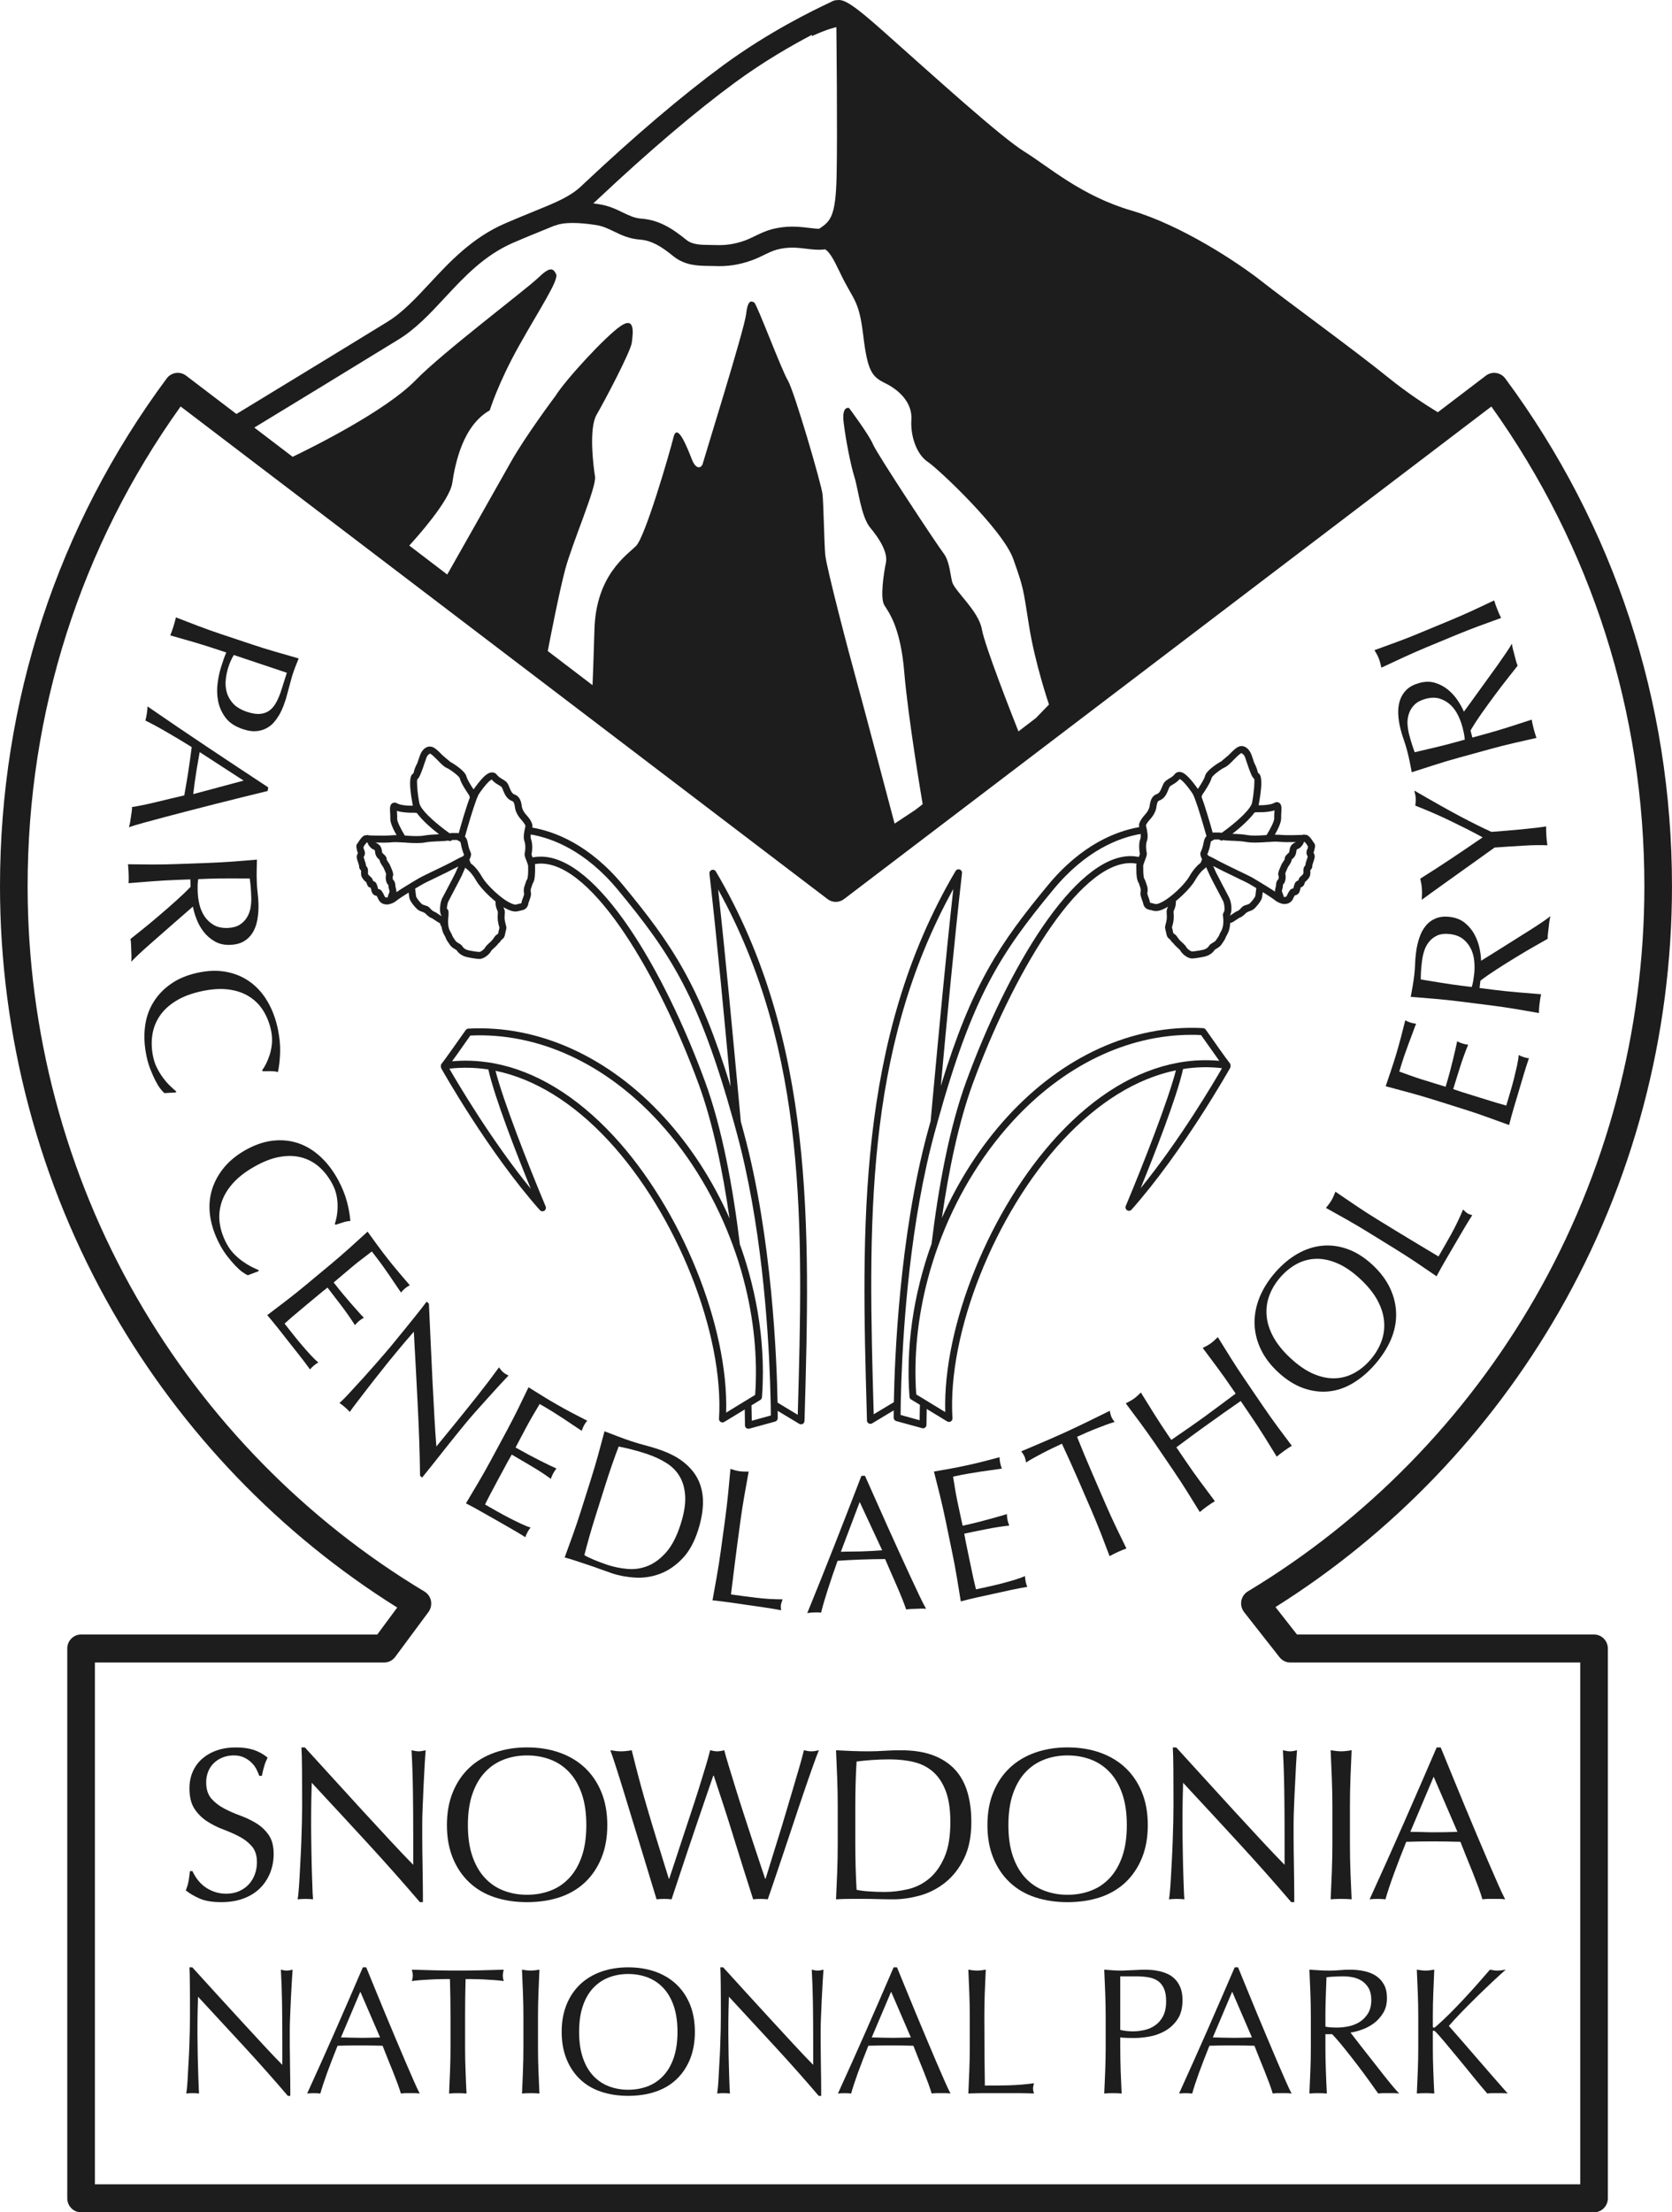 <?xml version="1.0" encoding="UTF-8"?>
<svg id="b" data-name="Layer 2" xmlns="http://www.w3.org/2000/svg" width="204.753mm" height="270.802mm" viewBox="0 0 580.402 767.628">
  <g id="c" data-name="Layer 1">
    <g>
      <path d="m504.873,257.637c-2.273.622-4.546,1.208-6.837,1.74-2.291.55-4.599,1.083-6.943,1.634-.266-.657-.55-1.492-.87-2.451-.32-.977-.675-2.22-1.083-3.729-.284-1.136-.462-2.308-.55-3.534-.071-1.225.089-2.433.462-3.587.373-1.172,1.012-2.22,1.918-3.143.906-.923,2.184-1.598,3.818-2.06,1.882-.515,3.552-.55,5.008-.089,1.438.462,2.699,1.19,3.747,2.202,1.048.994,1.9,2.184,2.575,3.552s1.172,2.717,1.527,4.049c.231.87.408,1.669.55,2.38.142.728.231,1.403.266,2.042l-3.587.994Zm11.702-22.303c-1.172,1.616-2.308,3.179-3.374,4.67-1.065,1.509-2.06,2.859-2.948,4.084-.906,1.208-1.598,2.166-2.095,2.859-.497-1.208-1.208-2.504-2.131-3.889-.923-1.385-2.024-2.61-3.321-3.694-1.296-1.083-2.788-1.882-4.475-2.415-1.705-.533-3.552-.515-5.558.035-1.9.533-3.374,1.314-4.457,2.38-1.065,1.048-1.829,2.308-2.291,3.747-.462,1.456-.639,3.037-.55,4.777.089,1.722.373,3.498.852,5.309.32,1.261.693,2.468,1.119,3.64.408,1.19.799,2.397,1.119,3.658.32,1.243.622,2.486.87,3.711s.497,2.468.728,3.747c2.752-.888,5.434-1.758,8.08-2.593,2.628-.852,5.345-1.651,8.115-2.415l10.832-2.983c2.77-.764,5.523-1.456,8.239-2.095,2.699-.622,5.381-1.243,8.026-1.829-.355-.959-.657-2.007-.959-3.143-.284-1.119-.533-2.184-.693-3.196-2.575.835-5.185,1.687-7.849,2.539-2.664.852-5.381,1.651-8.151,2.415l-4.599,1.261-.639-2.451c1.03-1.758,2.308-3.747,3.871-5.967,1.563-2.202,3.143-4.386,4.741-6.535,1.616-2.166,3.125-4.137,4.546-5.931,1.421-1.811,2.486-3.161,3.196-4.049-.249-.586-.444-1.19-.622-1.847-.16-.639-.32-1.261-.479-1.865-.178-.657-.337-1.296-.515-1.953-.16-.639-.302-1.296-.373-1.971-.426.764-1.083,1.794-1.971,3.108-.87,1.296-1.847,2.699-2.912,4.209-1.065,1.492-2.202,3.054-3.374,4.67" style="fill: #1d1d1d;"/>
      <path d="m528.236,287.761c-1.758.178-3.534.337-5.363.479-1.811.16-3.534.302-5.132.408-1.403-.622-2.965-1.35-4.706-2.22-1.722-.852-3.676-1.865-5.86-3.001-2.166-1.136-4.581-2.468-7.263-3.978-2.664-1.509-5.665-3.214-8.968-5.132.284,1.101.462,1.953.497,2.575.035.639,0,1.509-.142,2.646,1.918.746,3.907,1.58,5.949,2.451,2.042.888,4.084,1.811,6.109,2.788s4.013,1.953,5.949,2.93c1.936.977,3.729,1.936,5.363,2.841-3.8,2.61-7.44,5.079-10.939,7.405-3.498,2.344-7.067,4.635-10.708,6.925.124.604.249,1.225.355,1.811.107.604.178,1.208.213,1.829.053.639.053,1.243.035,1.847-.035.622-.053,1.225-.107,1.865.657-.497,1.651-1.225,2.966-2.166,1.296-.941,2.77-2.007,4.422-3.179,1.634-1.172,3.356-2.397,5.167-3.694s3.534-2.522,5.185-3.694c1.634-1.172,3.125-2.237,4.475-3.214s2.379-1.705,3.09-2.202c3.516-.249,6.872-.479,10.086-.657,3.214-.195,5.967-.231,8.239-.124-.16-1.012-.284-2.113-.355-3.267-.071-1.154-.107-2.255-.089-3.285-.906.16-2.113.32-3.605.497-1.492.178-3.108.337-4.866.515" style="fill: #1d1d1d;"/>
      <path d="m438.435,487.919l-6.428-9.447c-1.651-2.415-3.232-4.812-4.723-7.21-1.492-2.38-3.001-4.812-4.546-7.316-.408.408-.817.799-1.208,1.154-.391.355-.799.693-1.225,1.012-.426.302-.87.586-1.332.835-.462.249-.959.515-1.474.764,1.758,2.344,3.463,4.635,5.15,6.908,1.669,2.255,3.321,4.599,4.972,7.014l1.314,1.918c-1.9,1.421-3.747,2.788-5.523,4.12-1.776,1.332-3.623,2.699-5.54,4.084s-3.8,2.699-5.611,3.96c-1.829,1.261-3.711,2.557-5.665,3.907l-1.314-1.918c-1.634-2.415-3.214-4.83-4.706-7.21-1.492-2.397-3.019-4.83-4.546-7.316-.408.408-.817.781-1.208,1.154-.391.355-.799.693-1.225.994-.426.302-.87.586-1.332.835-.479.266-.959.515-1.474.781,1.758,2.326,3.463,4.635,5.132,6.89,1.669,2.273,3.338,4.599,4.99,7.014l6.428,9.447c1.651,2.415,3.214,4.83,4.723,7.227,1.509,2.415,2.983,4.795,4.422,7.138.764-.675,1.616-1.332,2.539-1.989.941-.675,1.829-1.261,2.699-1.776-1.651-2.202-3.321-4.439-5.008-6.712-1.687-2.273-3.356-4.617-4.99-7.032l-3.374-4.954c1.9-1.421,3.747-2.788,5.523-4.102,1.794-1.314,3.64-2.664,5.576-4.031,1.918-1.385,3.782-2.717,5.594-3.995,1.811-1.279,3.694-2.593,5.647-3.942l3.356,4.954c1.651,2.415,3.232,4.812,4.741,7.227,1.492,2.397,2.965,4.777,4.404,7.121.781-.657,1.616-1.314,2.557-1.989.923-.657,1.811-1.261,2.681-1.776-1.651-2.184-3.321-4.422-5.008-6.695-1.687-2.291-3.338-4.635-4.99-7.05" style="fill: #1d1d1d;"/>
      <path d="m464.27,438.36c2.557,1.101,5.185,2.894,7.867,5.381,2.681,2.486,4.688,4.972,6.038,7.476,1.35,2.522,2.113,4.972,2.291,7.405.195,2.433-.142,4.759-1.012,7.014-.852,2.237-2.131,4.351-3.853,6.304-1.687,1.918-3.569,3.445-5.647,4.546-2.095,1.119-4.315,1.705-6.677,1.758-2.362.071-4.83-.462-7.405-1.563-2.557-1.119-5.185-2.912-7.867-5.398-2.681-2.468-4.688-4.972-6.038-7.476-1.35-2.504-2.113-4.972-2.291-7.405-.195-2.415.142-4.759.994-6.996.852-2.255,2.131-4.333,3.818-6.268,1.722-1.953,3.622-3.48,5.7-4.599,2.078-1.101,4.315-1.687,6.677-1.758,2.362-.053,4.83.462,7.405,1.58m-21.575,3.125c-2.38,2.717-4.191,5.594-5.434,8.595-1.225,3.019-1.811,6.02-1.776,9.039.053,3.019.746,5.984,2.095,8.879,1.35,2.912,3.392,5.629,6.144,8.168,2.752,2.539,5.594,4.351,8.541,5.434,2.948,1.065,5.895,1.474,8.808,1.208,2.93-.266,5.771-1.208,8.506-2.841,2.735-1.616,5.292-3.782,7.671-6.499,2.415-2.77,4.262-5.629,5.54-8.577,1.279-2.965,1.9-5.967,1.847-8.985-.036-3.019-.728-5.984-2.078-8.879s-3.409-5.629-6.144-8.168c-2.752-2.539-5.594-4.351-8.541-5.416-2.948-1.083-5.895-1.474-8.825-1.208-2.912.266-5.771,1.19-8.559,2.752-2.788,1.58-5.381,3.747-7.796,6.499" style="fill: #1d1d1d;"/>
      <path d="m323.633,382.593c-.195,2.113-.373,4.209-.568,6.322v.018c-.373,1.279-.728,2.61-1.083,3.942-9.802,36.225-11.436,78.843-11.702,93.653l-6.996,4.209v-.231c-1.829-64.566-3.552-125.652,27.631-182.032-2.717,24.665-5.025,49.774-7.281,74.12m72.308,29.708c4.652-11.418,12.519-31.395,14.739-41.375,4.51-.71,9.021-.817,13.513-.284-2.948,5.114-14.614,24.896-28.252,41.659m17.669-53.237c1.101,0,2.22.018,3.321.089,1.332,1.882,2.433,3.463,3.374,4.777.994,1.403,1.794,2.504,2.397,3.374.213.284.408.55.568.781-.55-.053-1.119-.089-1.687-.124-1.03-.053-2.06-.089-3.072-.089-2.451,0-4.901.16-7.352.515-.391.053-.799.107-1.19.178s-.799.124-1.19.213c-14.437,2.664-28.625,11.24-41.57,25.198-23.458,25.287-39.972,66.076-39.084,95.997l-6.357-3.871-1.172-.728-1.19-.71-1.35-.817c-.923-13.105.497-26.654,3.942-39.794.55-2.149,1.172-4.28,1.847-6.393.568-1.847,1.19-3.658,1.865-5.487,5.771-15.893,14.526-30.774,25.713-43.009,17.74-19.409,39.83-30.099,62.187-30.099m-17.669-69.698c.089.923.018,1.385-.071,1.616-.32.799-.462,1.847-.426,3.143.036.817.107,1.651.249,2.166-.053.213-.213.657-.355,1.048-.036-.018-.071-.018-.107-.018-.906-.178-1.847-.266-2.77-.266-19.604,0-42.778,39.226-57.019,78.097-5.931,16.159-9.696,36.864-12.075,56.451-1.065,2.912-2.024,5.86-2.859,8.843-.781,2.681-1.456,5.381-2.06,8.097-1.989,8.985-3.037,18.13-3.054,27.151v.018c-.018,2.61.071,5.221.249,7.813v.018c.018.355.036.728.071,1.101.018.408.231.746.568.959l3.054,1.847c-.071,2.344-.107,4.173-.107,5.345l-6.606-1.829c0-.657.018-1.687.036-3.037,0-.462,0-.923.018-1.438.018-.444.018-.923.035-1.438.32-14.241,1.794-48.531,8.897-80.566v-.035c.604-2.77,1.279-5.523,1.971-8.257,0,0,.018-.018.018-.036.231-.888.462-1.776.693-2.646.391-1.385.764-2.77,1.136-4.084v-.071c12.128-43.63,21.771-58.404,40.238-80.725,11.312-13.673,22.872-18.006,30.276-19.267m28.643,28.998c.053.231.089.71.071,1.616-.035,1.065-.213,1.776-.391,2.273-.018.053-.036.089-.053.124-.036.124-.089.249-.124.337-.124.266-.266.497-.373.71-.195.337-.408.693-.515,1.083-.053.178-.302.622-1.19,1.847-.178.266-.657.55-1.03.764-.55.337-1.083.639-1.367,1.172-.018.035-.515.941-2.042,1.279-1.616.355-3.303.568-3.765.568-.16,0-.568-.142-1.101-.55-.462-.355-.764-.71-.817-.799-.142-.337-.426-.817-2.095-2.291-.391-.337-.71-.817-1.012-1.225-.284-.426-.515-.764-.835-.994-.089-.071-.213-.142-.32-.231-.124-.071-.284-.178-.32-.213-.053-.284-.16-.693-.249-1.101-.089-.391-.195-.764-.231-.977.018-.107.071-.231.107-.391.142-.497.337-1.172.444-2.06.107-.977.053-1.847.018-2.486-.018-.249-.035-.462-.035-.533.035-.124.107-.302.195-.497.213-.55.497-1.225.568-1.882.071-.799.071-1.03.071-1.03,0-.071-.018-.142-.035-.231h.018c.71-.568,1.421-1.208,2.149-1.882,2.024-1.882,3.658-3.818,4.51-5.292.693-1.19,1.403-2.202,2.113-2.983.568-.622.994-.941,1.208-1.083.178-.124.355-.302.515-.533.444,1.012.941,2.149,1.296,2.894.373.799,1.385,2.752,2.433,4.723l.746,1.403c.693,1.314,1.261,2.415,1.438,2.77.16.302.373,1.083.444,1.918.107,1.048-.018,1.598-.16,1.829-.107.195-.178.337-.249.462-.213.444-.124.923-.036,1.492m2.326-.639v-.035c.018-.036.035-.071.071-.107.426-.746.568-1.847.444-3.232-.107-1.065-.373-2.131-.693-2.77-.178-.373-.764-1.492-1.474-2.841l-.746-1.385c-1.03-1.953-2.024-3.871-2.397-4.635-.266-.586-.639-1.403-.994-2.237,1.048.568,2.362,1.225,4.049,2.06,1.314.657,2.664,1.296,3.907,1.882l1.172.586c1.261.586,2.646,1.261,3.179,1.563.55.32,1.314.781,2.166,1.279.16.107.32.195.497.302l-.32,2.735c-.124.426-1.172,1.865-1.971,2.593-.266.231-.746.373-1.172.515-.586.178-1.207.355-1.616.87-.373.479-1.119,1.136-1.385,1.225-.444.124-.977.479-1.794,1.048-.266.178-.639.426-.923.586m13.744-25.588c.426-.035.835-.053,1.225-.089.852-.036,1.598-.036,2.166.035.604.071,1.438.107,2.557.124.977,0,2.042,0,3.037-.018h.195c0,.018-.018.036-.036.036-.302.142-.675.302-1.012.568-.568.426-.923,1.012-1.065,1.74-.071.302-.089.533-.124.728-.018.107-.035.195-.035.266-.018.071-.036.124-.124.284-.071.089-.302.284-.444.426l-.195.178c-.622.568-.888,1.119-.817,1.669-.053.107-.142.266-.302.533-.266.444-.568.852-.568.87-.053.053-.089.124-.124.178,0,0-.373.781-.693,1.58-.497,1.172-.817,2.095-.408,2.77,0,.124.018.32-.018.568-.018.231-.053.391-.089.479-.781.604-.835,1.776-.835,2.237-.018.142-.071.337-.124.55-.124.426-.266.941-.213,1.545-.124-.089-.231-.16-.355-.249-.764-.497-1.687-1.065-2.646-1.669-.941-.586-1.918-1.19-2.788-1.705-.888-.533-1.651-.994-2.202-1.314-.55-.302-1.687-.852-3.338-1.651l-1.19-.568c-1.207-.604-2.557-1.243-3.871-1.882-2.113-1.048-3.622-1.811-4.741-2.451-.568-.32-1.119-.55-1.563-.764-.124-.053-.249-.124-.373-.178-.071-.107-.178-.195-.302-.284-.053-.124-.089-.231-.124-.32v-.018c.107-.231.249-.479.355-.906l.124-.355c.142-.408.32-.923.444-1.651.16-.977.32-1.421.32-1.456,0,0,.071-.053.249-.16.124-.053.249-.107.355-.231.018,0,.036-.018.071-.035.142-.071.284-.142.497-.249,0,0,.053-.018.195-.018h.266c.231.018.462.018.675,0h.568c.195.231.515.373.835.373h.089c.071,0,.213-.071.391-.16.355.053.781.107,1.279.142.622.036,1.296.071,1.989.107h.213c.746.035,1.545.071,2.344.124.87.071,1.634.178,2.326.302.764.124,1.687.195,2.823.195h.142c1.083,0,2.237-.071,3.232-.124l.87-.071c.124,0,.231,0,.337-.018h.018c.071.018.124.036.195.036.107,0,.231-.036.337-.053Zm-5.132-10.211c.32-.124,1.279-.124,1.847-.107.479,0,.959,0,1.367-.018,1.207-.089,2.539-.249,3.676-.622,0,.231-.018.479-.035.675-.036.657-.089,1.421-.053,2.095.053.923-1.296,3.605-2.664,5.807h-.053l-.87.053c-.959.053-2.06.124-3.09.124h-.124c-.994,0-1.794-.053-2.415-.16-.764-.142-1.598-.249-2.557-.32-.817-.053-1.634-.107-2.433-.124l-.195-.018h-.124c2.522-1.936,5.753-4.759,7.653-7.334.036-.018.053-.035.071-.053m-18.397-5.363c0-.178.053-.604.479-1.19.107-.142,2.61-3.711,3.019-5.54.284-.764,3.25-3.019,4.564-3.587.888-.391,1.9-1.403,3.072-2.61.852-.852,1.794-1.829,2.433-2.202.124-.089.231-.124.302-.124.213.16.497.391.781.657.16.231.32.55.479.941.107.337.284.852.479,1.438,1.296,3.907,1.918,5.381,2.646,5.913.16.959,0,4.12-.728,8.186-.107.55-.408,1.154-.888,1.811-2.06,2.965-7.085,6.908-9.678,8.719-.55-.107-1.083-.142-1.598-.107h-.408c-.337-.018-.71-.035-1.119.071-.373-1.385-1.012-3.587-1.705-5.878-.923-3.072-1.616-5.114-2.131-6.481v-.018Zm-17.988,36.314c-.053-.408-.249-.906-.444-1.474-.142-.391-.408-1.101-.426-1.314.018-.124.018-.266.053-.408.071-.604.178-1.438-.213-2.486-.142-.355-.231-.657-.302-.888-.142-.479-.284-.923-.586-1.385-.018,0-.249-.391-.337-2.024-.036-.852-.036-1.722-.036-2.255v-.337c0-.071.036-.142.053-.231.089-.302.249-.764.408-1.172.053-.142.107-.284.16-.408.107-.266.195-.515.266-.746.337-.906.462-1.492.302-2.024-.053-.124-.16-.764-.195-1.669-.018-.923.071-1.705.249-2.149.302-.764.373-1.687.213-2.859-.018-.124-.018-.249-.053-.373-.036-.284-.089-.568-.142-.835-.071-.284-.107-.55-.178-.781-.036-.16-.053-.284-.089-.408-.035-.089-.035-.16-.053-.231,0-.018.018-.32.586-1.083.337-.462.746-.923,1.048-1.279l.266-.302c.337-.408.693-.941.994-1.492.337-.657.568-1.279.675-1.829.036-.142.071-.337.089-.515.053-.408.124-.852.266-1.261.195-.622.444-.781.639-.852,1.083-.373,1.936-1.154,2.575-2.362.266-.497.462-.994.639-1.438.124-.32.249-.604.373-.87.16-.32.55-.568,1.172-.923.71-.408,1.598-.941,2.379-1.9.195.071.604.302,1.314,1.012,1.065,1.065,2.202,2.628,3.054,3.853.142.195.444.71.959,2.078v.035c.053.071.071.142.089.195v.035c.497,1.296,1.172,3.267,2.06,6.268.799,2.61,1.492,5.114,1.847,6.357-.16.142-.266.249-.337.355-.124.178-.479.657-.799,2.522-.107.533-.231.906-.337,1.296l-.142.391c-.089.266-.16.426-.231.55-.071.142-.124.266-.178.408-.16.426-.249,1.03.479,2.451-.053.124-.089.266-.142.391-.195.604-.337.852-.391.923-.355.266-.906.693-1.545,1.421-.835.906-1.651,2.042-2.415,3.392-.746,1.279-2.237,3.019-4.084,4.759-1.794,1.687-3.676,3.108-5.043,3.836-1.456.781-2.042.87-2.379.852-.231,0-.462-.071-.764-.16-.32-.089-.657-.178-1.065-.249-.071-.018-.124-.018-.16-.053-.036-.053-.071-.124-.107-.195-.018-.035-.018-.089-.036-.16m53.219-9.66c-.249.408-.533.639-.764.817-.533.373-.764.977-.923,1.492-.515.124-.888.426-1.154.906-.195.373-.302.817-.426,1.296-.036.16-.089.373-.124.533-.355.035-.888.178-1.296.746-.373.568-.693,1.136-.923,1.687-.142.355-.284.426-.355.462-.142.071-.355.089-.586.071-.071,0-.142,0-.213-.036v-.018c-.018-.391-.178-.764-.32-1.154-.124-.284-.249-.604-.284-.835-.018-.16.053-.391.124-.657.107-.337.213-.71.213-1.136.018-.231.036-.391.053-.479.479-.391.781-1.083.888-2.06.071-.693.018-1.261-.124-1.687.053-.16.142-.479.355-.977.249-.586.497-1.136.604-1.35.124-.178.373-.55.622-.941.391-.639.657-1.19.693-1.687l.178-.16c.284-.249.604-.533.835-.906.266-.391.391-.728.479-1.136.018-.124.035-.249.071-.391.018-.16.036-.355.089-.622.036-.142.071-.195.16-.266.142-.107.373-.213.728-.355.107-.053.231-.124.32-.213,0,0,.284-.266.568-.586.408-.479.639-.888.728-1.296.053-.036.089-.071.16-.124.035-.018.071-.035.089-.053h.053c.302.337.728.852.799.977.089.266.231.479.373.657-.053.249-.107.515-.124.746-.036.036-.036.071-.071.107-.16.337-.391.835-.32,1.456.053.426.213.764.355,1.012.036.053.053.107.071.16-.071.32-.195.693-.32,1.065l-.124.337c-.195.604-.337,1.119-.373,1.616-.195.213-.497.586-.622,1.119-.089.391-.071.764-.053,1.101.018.142.018.355,0,.515-.035.089-.071.16-.107.249m-151.418,189.65c.018.444.249.835.622,1.03.178.107.391.142.586.142.213,0,.426-.036.604-.16l7.494-4.51c-.018,1.598-.018,2.486-.018,2.557,0,.533.373,1.012.888,1.154l8.985,2.468c.089.036.195.053.302.053.266,0,.533-.089.728-.249.302-.231.479-.586.479-.977,0-.107.018-2.078.089-5.487l7.121,4.333c.195.107.408.16.604.16.213,0,.444-.053.622-.16.391-.249.604-.675.586-1.119-1.811-29.495,14.668-70.977,38.321-96.476,12.288-13.229,25.677-21.451,39.244-24.239-2.593,10.175-11.276,32.461-17.402,47.057-.213.533-.036,1.172.479,1.509.195.107.408.178.639.178.32,0,.657-.142.888-.408,17.971-20.261,34.041-48.851,34.201-49.135.16-.266.195-.568.142-.852.018-.16.018-.32-.053-.497-.053-.213-.195-.391-.337-.533-.675-.781-5.363-7.387-8.204-11.454-.213-.302-.55-.479-.923-.515-24.399-1.314-48.691,9.713-67.958,30.774-9.323,10.211-16.994,22.215-22.712,35.107,2.38-16.514,5.807-33.171,10.726-46.613,13.513-36.864,36.421-76.535,54.782-76.535.693,0,1.403.071,2.078.195-.053.231-.089.444-.089.639v.32c0,.568,0,1.492.036,2.397.107,1.669.337,2.681.764,3.285.089.142.142.337.266.71.089.302.195.639.337,1.048.178.479.142.817.089,1.314-.018.178-.053.373-.053.55-.053.693.249,1.492.55,2.344.124.337.302.799.337.959.266,1.847,1.545,2.326,2.273,2.451.32.053.568.124.817.195.391.107.817.231,1.332.231h.124c.923,0,1.953-.32,3.445-1.119.213-.124.444-.249.675-.391-.036.089-.071.178-.107.266-.142.32-.249.622-.302.87-.089.355-.053.728-.036,1.243.036.568.089,1.279,0,2.024-.089.71-.249,1.261-.373,1.705-.124.479-.231.87-.178,1.279.018.231.142.764.284,1.314.089.373.178.746.231,1.03.195.923.799,1.385,1.243,1.687.266.479.604.888,1.012,1.207h.018c.266.373.586.746.977,1.101,1.19,1.048,1.474,1.421,1.474,1.421.355.799,1.296,1.563,1.563,1.776.639.479,1.58,1.048,2.557,1.048.746,0,2.664-.284,4.28-.639,1.847-.408,3.054-1.474,3.587-2.38.107-.089.337-.231.515-.32.568-.337,1.279-.764,1.776-1.438.817-1.154,1.332-1.953,1.527-2.575.035-.142.16-.355.302-.586.142-.266.302-.55.462-.888.479-1.012.71-2.131.781-3.48.533-.071,1.101-.408,2.131-1.119.373-.249.977-.657,1.154-.728.87-.266,1.794-1.172,2.255-1.669.266-.142.533-.302.817-.462.586-.178,1.367-.426,2.007-.994.639-.586,2.575-2.717,2.735-4.084l.213-1.669h.018c.923.586,1.811,1.154,2.557,1.651,1.012.657,1.403.959,1.545,1.083.408.355.888.657,1.403.888.568.266,1.154.444,1.705.497h.391c.568,0,1.083-.124,1.527-.355.657-.337,1.172-.923,1.474-1.687.124-.32.302-.639.515-.959.302-.036.799-.124,1.225-.586.391-.426.55-1.065.71-1.758.036-.124.071-.266.107-.408l.036-.036c.266-.053.586-.178.835-.479.266-.266.373-.622.497-.977.053-.142.124-.355.178-.462.408-.302.959-.799,1.438-1.598.408-.693.373-1.456.355-2.024-.018-.124-.018-.355-.035-.355.035-.036.089-.089.124-.124.213-.249.622-.71.586-1.421,0-.16.071-.497.266-1.03l.107-.32c.16-.497.337-.994.426-1.492.16-.728-.16-1.332-.337-1.687-.018-.035-.036-.071-.053-.089.018-.071.053-.124.071-.178.107-.231.249-.515.266-.87.018-.16.071-.32.107-.497.035-.142.071-.284.089-.426.16-.817-.32-1.367-.586-1.669,0,0,.018,0,.018.035-.266-.515-1.545-2.504-2.539-2.539h-.284c-.32-.124-.675-.142-.994.036-.639.018-1.527.053-2.504.053-.959.035-1.989.035-2.948.018-1.03-.018-1.811-.053-2.326-.107-.479-.053-1.083-.071-1.776-.053,1.03-1.794,2.255-4.28,2.184-5.771-.018-.55.018-1.208.053-1.847.089-1.669.178-2.877-.764-3.463-.231-.142-.852-.426-1.651.035-1.012.604-3.037.746-3.8.799-.355.036-.746.018-1.172.018h-.515c.053-.178.107-.337.124-.497,1.616-8.754.533-10.282-.195-10.619-.053-.089-.124-.195-.195-.355-.231-1.154-.71-2.237-1.19-3.143h-.018c-.16-.462-.284-.888-.391-1.19-.213-.622-.391-1.172-.515-1.527-.337-.906-1.119-2.504-2.575-3.019-.55-.213-1.438-.32-2.468.302-.888.55-1.9,1.598-2.894,2.593-.018.036-.053.071-.071.089-.32.266-.604.497-.781.639-.568.462-1.19.994-1.794,1.527-1.456.764-5.203,3.232-5.611,5.079-.195.852-1.403,2.894-2.486,4.475-.923-1.314-2.149-2.948-3.338-4.137-1.243-1.261-2.255-1.829-3.232-1.758-.622.036-1.154.337-1.545.852-.515.675-1.172,1.048-1.811,1.421-.728.444-1.58.941-2.078,1.918-.16.32-.32.693-.462,1.065-.16.391-.337.817-.533,1.19-.355.675-.728,1.048-1.261,1.243-1.012.337-1.722,1.154-2.113,2.362-.195.586-.302,1.172-.355,1.634-.035.16-.053.302-.071.426-.071.32-.231.728-.444,1.154-.213.408-.462.781-.71,1.065l-.231.284c-.337.373-.781.888-1.19,1.456-.835,1.154-1.172,2.078-1.012,2.877.018.053.018.124.036.195-7.831,1.367-19.906,5.913-31.644,20.084-16.887,20.439-26.494,34.609-37.237,69.716,2.237-24.345,4.599-49.366,7.352-73.818.071-.568-.266-1.101-.799-1.279-.55-.178-1.136.036-1.421.515-34.485,58.387-32.638,124.462-30.827,188.371l.053,2.291Z" style="fill: #1d1d1d;"/>
      <path d="m528.124,366.515c-.355-.124-.657-.284-.923-.462-.089,1.083-.302,2.344-.604,3.765-.32,1.421-.675,2.93-1.065,4.51-.408,1.58-.852,3.179-1.332,4.795-.462,1.58-.906,3.072-1.332,4.493-.799-.213-1.971-.55-3.516-1.012-1.545-.462-3.516-1.065-5.878-1.811l-3.747-1.172-2.433-.764c-.657-.213-1.208-.391-1.634-.55-.444-.16-.835-.302-1.207-.408.231-.764.55-1.811.959-3.108.408-1.296.835-2.664,1.296-4.137.462-1.474.941-2.93,1.474-4.368.515-1.456,1.012-2.717,1.456-3.782-.657-.071-1.296-.213-1.918-.408-.675-.195-1.296-.462-1.882-.799-.195.977-.426,1.989-.675,3.054-.249,1.065-.515,2.237-.835,3.498-.302,1.243-.657,2.628-1.048,4.137-.408,1.509-.888,3.214-1.456,5.096-.781-.249-1.953-.604-3.498-1.065-1.545-.462-3.125-.959-4.741-1.474-1.545-.479-2.912-.941-4.102-1.385-1.172-.444-2.433-.888-3.747-1.35.622-2.095,1.19-3.871,1.687-5.363.515-1.474.994-2.823,1.456-4.066.462-1.225.888-2.397,1.314-3.498.426-1.119.87-2.326,1.367-3.676-.657-.071-1.314-.195-1.936-.391s-1.225-.462-1.811-.781c-.479,1.936-.977,3.871-1.474,5.771-.497,1.9-1.03,3.8-1.598,5.736-.586,1.918-1.172,3.818-1.811,5.7-.622,1.882-1.261,3.782-1.918,5.665,2.699.71,5.398,1.438,8.08,2.166,2.699.728,5.416,1.527,8.168,2.38l10.726,3.374c2.735.852,5.416,1.758,8.026,2.699s5.221,1.882,7.849,2.841c.497-1.989,1.03-3.942,1.598-5.86.586-1.936,1.154-3.871,1.74-5.842.586-1.953,1.154-3.889,1.722-5.789.568-1.9,1.172-3.8,1.829-5.7-.444,0-1.012-.107-1.669-.32-.302-.089-.604-.213-.959-.337" style="fill: #1d1d1d;"/>
      <path d="m478.631,228.504c.195.497.355,1.012.497,1.527.124.533.266,1.065.391,1.634,2.61-1.225,5.185-2.415,7.707-3.587s5.096-2.291,7.76-3.409l10.406-4.315c2.664-1.101,5.309-2.131,7.92-3.108,2.628-.977,5.203-1.9,7.76-2.823-.462-.923-.888-1.918-1.314-3.001-.426-1.065-.799-2.095-1.083-3.09-2.451,1.172-4.954,2.326-7.476,3.516-2.557,1.172-5.15,2.308-7.813,3.409l-10.406,4.315c-2.646,1.119-5.274,2.149-7.884,3.108-2.593.959-5.256,1.918-7.973,2.912.302.497.568.977.835,1.456.249.479.479.959.675,1.456" style="fill: #1d1d1d;"/>
      <path d="m511.729,338.052c-.107.888-.231,1.705-.355,2.433-.124.728-.302,1.385-.497,1.989l-3.694-.462c-2.326-.302-4.652-.639-6.979-1.012-2.326-.391-4.652-.764-7.014-1.154,0-.728.018-1.598.071-2.628.053-1.03.178-2.326.373-3.871.142-1.154.391-2.308.781-3.48.373-1.172.941-2.22,1.722-3.161.764-.941,1.74-1.651,2.912-2.166,1.172-.497,2.61-.639,4.297-.426,1.936.231,3.498.852,4.67,1.829,1.172.977,2.06,2.149,2.681,3.48.604,1.332.959,2.77,1.083,4.297.124,1.509.107,2.965-.053,4.333m19.267-15.254c-1.545.977-3.143,1.989-4.83,3.037-1.687,1.048-3.285,2.06-4.83,3.037s-2.948,1.865-4.226,2.646c-1.279.781-2.273,1.403-2.983,1.847-.018-1.314-.195-2.788-.55-4.422-.355-1.651-.941-3.214-1.74-4.706-.799-1.509-1.9-2.823-3.267-3.96-1.385-1.154-3.108-1.847-5.167-2.113-1.953-.249-3.605-.071-4.99.497-1.385.568-2.557,1.421-3.498,2.593-.959,1.154-1.705,2.557-2.237,4.209-.55,1.634-.941,3.392-1.154,5.256-.16,1.279-.266,2.557-.302,3.8-.035,1.261-.142,2.539-.284,3.818-.16,1.296-.337,2.557-.55,3.782-.213,1.243-.444,2.486-.675,3.765,2.859.231,5.665.462,8.417.693,2.752.231,5.558.533,8.399.888l11.134,1.403c2.859.355,5.647.781,8.399,1.225,2.752.462,5.452.923,8.115,1.403.036-1.03.124-2.131.249-3.285.142-1.136.32-2.22.533-3.232-2.699-.213-5.434-.426-8.204-.675-2.77-.231-5.594-.533-8.435-.888l-4.723-.604.302-2.522c1.58-1.243,3.516-2.575,5.771-4.031,2.255-1.456,4.51-2.859,6.783-4.244,2.255-1.385,4.386-2.628,6.357-3.747,1.971-1.136,3.463-1.971,4.439-2.522-.018-.622.018-1.279.107-1.936.071-.675.16-1.314.231-1.936.071-.675.16-1.332.231-1.989.089-.675.213-1.332.373-1.989-.675.55-1.669,1.261-2.948,2.131-1.296.87-2.699,1.794-4.244,2.77" style="fill: #1d1d1d;"/>
      <path d="m340.378,510.635c1.279-.178,2.486-.355,3.622-.515,1.154-.16,2.415-.337,3.782-.55-.249-.639-.462-1.279-.586-1.936-.142-.657-.213-1.314-.213-2.007-1.9.515-3.782.994-5.629,1.474-1.865.479-3.747.923-5.665,1.332-1.918.426-3.818.799-5.736,1.154-1.9.355-3.818.693-5.753,1.012.71,2.77,1.403,5.54,2.095,8.328.675,2.77,1.314,5.594,1.918,8.488l2.326,11.276c.604,2.877,1.136,5.718,1.598,8.524.462,2.788.923,5.611,1.385,8.435,1.936-.515,3.853-.994,5.771-1.403,1.918-.426,3.853-.835,5.807-1.279,1.953-.426,3.871-.835,5.771-1.261,1.9-.408,3.8-.781,5.736-1.101-.213-.408-.391-.977-.533-1.669-.071-.302-.124-.639-.178-1.03-.071-.373-.089-.728-.053-1.048-.977.444-2.149.87-3.516,1.279-1.35.408-2.806.817-4.333,1.225-1.545.408-3.125.781-4.741,1.136-1.58.337-3.054.675-4.457.977-.213-.817-.497-2.042-.87-3.658-.355-1.598-.781-3.658-1.296-6.144l-.817-3.942-.533-2.557c-.142-.693-.249-1.279-.32-1.74s-.16-.888-.231-1.279c.764-.178,1.794-.391,3.09-.657,1.314-.249,2.699-.533,4.173-.835s2.948-.568,4.422-.799c1.492-.231,2.806-.408,3.942-.515-.266-.622-.462-1.261-.604-1.918-.142-.71-.231-1.403-.231-2.078-.923.302-1.882.586-2.912.87-1.03.302-2.166.622-3.374.941-1.225.337-2.575.693-4.049,1.065-1.492.373-3.161.764-5.025,1.172-.178-.835-.444-2.06-.799-3.676s-.71-3.267-1.065-4.972c-.337-1.616-.586-3.072-.799-4.351-.195-1.279-.408-2.628-.657-4.031,2.078-.462,3.871-.817,5.381-1.065,1.492-.266,2.877-.479,4.155-.675" style="fill: #1d1d1d;"/>
      <path d="m475.017,427.612l9.607,5.931c2.468,1.527,4.866,3.072,7.192,4.635,2.326,1.58,4.617,3.125,6.854,4.67,1.012-1.882,2.007-3.676,3.001-5.381.994-1.705,2.024-3.48,3.108-5.327,1.03-1.758,2.06-3.516,3.09-5.274,1.03-1.758,2.095-3.498,3.196-5.221-.71-.178-1.261-.391-1.669-.639-.444-.284-.959-.728-1.509-1.332-1.314,3.108-2.664,5.913-4.066,8.453-1.403,2.522-2.894,5.132-4.475,7.849-2.752-1.634-5.86-3.498-9.323-5.594-3.48-2.095-7.547-4.581-12.253-7.476-2.451-1.527-4.848-3.054-7.156-4.617-2.308-1.563-4.652-3.161-7.05-4.794-.213.55-.426,1.065-.639,1.563-.213.497-.462.977-.728,1.438-.266.444-.568.888-.888,1.314-.32.426-.675.87-1.03,1.314,2.522,1.403,4.99,2.788,7.423,4.155,2.415,1.367,4.866,2.823,7.316,4.333" style="fill: #1d1d1d;"/>
      <path d="m362.053,504.141c1.101-.586,2.22-1.136,3.338-1.669,1.136-.55,2.202-1.048,3.232-1.527,1.953,4.155,3.836,8.346,5.682,12.59l4.564,10.53c1.154,2.699,2.255,5.381,3.303,8.026,1.03,2.664,2.024,5.292,3.001,7.867.888-.497,1.829-.977,2.877-1.456,1.03-.462,2.024-.87,2.965-1.208-1.207-2.468-2.433-4.99-3.676-7.565-1.225-2.575-2.433-5.203-3.587-7.884l-4.564-10.548c-1.847-4.244-3.605-8.488-5.309-12.75,1.03-.479,2.113-.959,3.25-1.456,1.154-.497,2.291-.977,3.445-1.421,1.172-.462,2.291-.888,3.374-1.296,1.101-.391,2.078-.728,2.965-.977-.515-.657-.888-1.243-1.119-1.776-.213-.479-.391-1.19-.55-2.095-2.593,1.279-5.114,2.522-7.6,3.729-2.468,1.208-5.025,2.415-7.636,3.623-2.628,1.19-5.203,2.326-7.725,3.409-2.539,1.083-5.132,2.202-7.778,3.303.55.728.923,1.314,1.119,1.776.249.568.426,1.261.55,2.095.781-.515,1.669-1.048,2.699-1.616,1.012-.55,2.078-1.119,3.179-1.705" style="fill: #1d1d1d;"/>
      <path d="m271.677,554.947c-3.285-.018-6.339-.195-9.145-.55-2.806-.337-5.736-.728-8.79-1.154.391-3.25.852-6.908,1.367-11.01s1.154-8.932,1.918-14.508c.391-2.93.852-5.789,1.332-8.577.497-2.788,1.012-5.647,1.527-8.541h-1.634c-.533-.018-1.048-.053-1.563-.124-.515-.071-1.03-.178-1.545-.32-.497-.142-1.03-.302-1.58-.479-.266,2.948-.55,5.824-.817,8.648-.284,2.823-.622,5.7-1.012,8.63l-1.563,11.418c-.408,2.912-.852,5.789-1.35,8.595-.497,2.823-.994,5.594-1.492,8.31,2.078.213,4.066.462,5.984.728,1.918.284,3.907.568,5.984.87,1.971.284,3.96.568,5.931.852,1.989.284,3.96.622,5.931.994-.124-.746-.142-1.35-.089-1.847.089-.515.284-1.172.604-1.936" style="fill: #1d1d1d;"/>
      <path d="m350.275,723.568c-2.681.071-5.469.089-8.399.089-.035-3.037-.089-6.481-.124-10.353-.035-3.853-.053-8.399-.053-13.655,0-2.752.053-5.452.142-8.097.107-2.664.231-5.363.355-8.115-.55.089-1.065.16-1.545.231-.497.053-.994.089-1.492.089s-.994-.036-1.474-.089c-.497-.071-1.012-.142-1.545-.231.124,2.752.231,5.452.337,8.115.107,2.646.16,5.345.16,8.097v10.761c0,2.735-.053,5.452-.16,8.115-.107,2.681-.213,5.309-.337,7.884,1.971-.071,3.871-.124,5.7-.124h11.4c1.882,0,3.782.053,5.682.124-.213-.657-.32-1.225-.32-1.687,0-.497.107-1.119.32-1.865-3.09.408-5.967.639-8.648.71" style="fill: #1d1d1d;"/>
      <path d="m312.728,707.046c-1.154.036-2.308.036-3.445.036-1.083,0-2.184-.018-3.338-.053-1.154-.053-2.273-.071-3.338-.071l6.73-15.875,6.854,15.875c-1.154.053-2.308.071-3.463.089m12.324,8.453c-1.048-2.433-2.166-5.079-3.356-7.92-1.208-2.823-2.397-5.682-3.587-8.559-1.19-2.877-2.362-5.718-3.516-8.541-1.154-2.806-2.22-5.434-3.214-7.849h-1.172c-3.214,7.458-6.41,14.81-9.571,22.019-3.179,7.21-6.428,14.472-9.767,21.771.71-.089,1.474-.124,2.291-.124s1.58.036,2.291.124c.533-1.918,1.332-4.351,2.397-7.298,1.083-2.93,2.273-6.038,3.587-9.287,1.279-.036,2.539-.071,3.765-.089,1.243-.018,2.486-.036,3.765-.036,1.367,0,2.717.018,4.084.036,1.35.018,2.699.053,4.013.089.533,1.385,1.101,2.823,1.722,4.351s1.225,3.019,1.829,4.51c.586,1.474,1.136,2.894,1.634,4.244.497,1.367.888,2.522,1.172,3.48.568-.089,1.119-.124,1.634-.124h3.267c.515,0,1.065.036,1.634.124-.533-1.012-1.225-2.468-2.06-4.386-.852-1.918-1.794-4.102-2.841-6.535" style="fill: #1d1d1d;"/>
      <path d="m327.856,644.384c-1.367,3.143-3.125,5.611-5.274,7.423-2.166,1.811-4.599,3.037-7.316,3.694-2.735.639-5.452.977-8.186.977-1.882,0-3.711-.071-5.505-.195-1.776-.124-3.196-.302-4.226-.568-.302-5.221-.444-10.53-.444-15.964v-12.945c0-2.717.035-5.381.107-8.026.071-2.628.178-5.15.337-7.565,1.527-.195,3.267-.373,5.203-.515,1.936-.16,4.013-.231,6.233-.231,3.072,0,5.895.302,8.488.941,2.575.622,4.795,1.758,6.641,3.392,1.865,1.634,3.321,3.853,4.386,6.659,1.065,2.806,1.598,6.393,1.598,10.761,0,4.972-.675,9.039-2.042,12.164m7.955-22.587c-.923-3.09-2.362-5.7-4.351-7.831-1.989-2.131-4.528-3.782-7.618-4.937-3.09-1.154-6.819-1.722-11.187-1.722-1.882,0-3.747.053-5.611.178s-3.729.195-5.611.195-3.747-.036-5.611-.107c-1.865-.089-3.729-.178-5.611-.266.142,3.303.284,6.553.408,9.749.124,3.179.178,6.428.178,9.749v12.945c0,3.321-.053,6.588-.178,9.802-.124,3.214-.266,6.375-.408,9.482,1.687-.107,3.338-.16,4.972-.16h4.99c1.687,0,3.338.036,4.972.089,1.634.036,3.303.071,4.99.071,2.912,0,5.984-.444,9.181-1.314,3.196-.888,6.109-2.379,8.772-4.493,2.646-2.095,4.83-4.866,6.535-8.31,1.705-3.445,2.557-7.671,2.557-12.697,0-3.853-.444-7.334-1.367-10.424" style="fill: #1d1d1d;"/>
      <path d="m385.241,651.615c-1.865,1.989-4.031,3.463-6.535,4.404-2.504.959-5.221,1.438-8.151,1.438-2.859,0-5.558-.479-8.062-1.438-2.504-.941-4.688-2.415-6.535-4.404-1.865-1.989-3.303-4.493-4.351-7.529s-1.563-6.641-1.563-10.797.515-7.778,1.563-10.814c1.048-3.037,2.486-5.54,4.351-7.529,1.847-1.989,4.031-3.445,6.535-4.404,2.504-.959,5.203-1.438,8.062-1.438,2.93,0,5.647.479,8.151,1.438,2.504.959,4.67,2.415,6.535,4.404,1.865,1.989,3.303,4.493,4.351,7.529,1.048,3.037,1.563,6.641,1.563,10.814s-.515,7.76-1.563,10.797c-1.048,3.037-2.486,5.54-4.351,7.529m11.152-6.925c1.367-3.338,2.042-7.138,2.042-11.4s-.675-8.08-2.042-11.418c-1.367-3.338-3.267-6.162-5.718-8.47-2.451-2.308-5.398-4.066-8.808-5.274-3.427-1.208-7.192-1.811-11.312-1.811-4.049,0-7.796.604-11.223,1.811-3.409,1.208-6.357,2.966-8.808,5.274-2.451,2.308-4.351,5.132-5.718,8.47-1.367,3.338-2.042,7.138-2.042,11.418s.675,8.062,2.042,11.4c1.367,3.338,3.267,6.162,5.718,8.47,2.451,2.308,5.398,4.031,8.808,5.167,3.427,1.119,7.174,1.687,11.223,1.687,4.12,0,7.884-.568,11.312-1.687,3.409-1.136,6.357-2.859,8.808-5.167s4.351-5.132,5.718-8.47" style="fill: #1d1d1d;"/>
      <path d="m403.716,699.62c-.728,1.35-1.651,2.415-2.788,3.179-1.119.781-2.362,1.314-3.729,1.598-1.35.302-2.681.444-3.942.444-1.527,0-2.983-.178-4.386-.497v-18.592h5.558c1.598,0,3.037.124,4.315.355,1.279.231,2.362.657,3.25,1.279.87.622,1.563,1.509,2.06,2.628s.746,2.593.746,4.386c0,2.113-.373,3.853-1.083,5.221m6.02-10.015c-.497-1.19-1.136-2.184-1.953-2.965-.799-.799-1.687-1.403-2.681-1.811-.977-.426-1.989-.746-3.001-.941-.994-.213-1.953-.337-2.859-.373-.906-.053-1.669-.071-2.291-.071-.444,0-1.012.018-1.669.071-.657.036-1.35.071-2.06.089-.728.018-1.438.053-2.131.089-.71.053-1.296.071-1.794.071-.994,0-1.989-.036-3.001-.107-.994-.053-2.007-.124-2.983-.213.124,2.752.231,5.452.337,8.097.107,2.646.16,5.345.16,8.097v10.761c0,2.752-.053,5.469-.16,8.133-.107,2.664-.213,5.292-.337,7.884.941-.089,1.953-.124,3.019-.124s2.078.036,3.019.124c-.107-2.593-.231-5.221-.337-7.884-.089-2.664-.142-5.381-.142-8.133v-3.427c.817.071,1.616.124,2.397.142.781.036,1.651.036,2.593.036,1.492,0,3.179-.16,5.096-.497s3.729-.977,5.434-1.936c1.705-.959,3.161-2.291,4.333-4.013,1.172-1.705,1.758-3.942,1.758-6.695,0-1.74-.249-3.214-.746-4.404" style="fill: #1d1d1d;"/>
      <path d="m261.441,659.034c.799-.107,1.634-.142,2.522-.142.906,0,1.74.036,2.539.142.444-1.208,1.119-3.179,2.042-5.913.906-2.735,1.953-5.824,3.125-9.252,1.154-3.445,2.379-7.067,3.64-10.885,1.261-3.818,2.468-7.44,3.64-10.85,1.154-3.409,2.22-6.446,3.161-9.11.941-2.664,1.651-4.564,2.149-5.718-.444.089-.87.178-1.296.266-.426.071-.852.107-1.296.107-.462,0-.888-.036-1.314-.107-.408-.089-.852-.178-1.296-.266-.249,1.101-.71,2.806-1.367,5.114-.675,2.308-1.438,4.937-2.308,7.867-.87,2.948-1.794,6.02-2.752,9.269-.959,3.232-1.9,6.322-2.823,9.252-.923,2.948-1.74,5.576-2.451,7.92-.728,2.326-1.261,4.049-1.598,5.15h-.16c-.444-1.296-1.048-3.108-1.811-5.416-.764-2.308-1.634-4.901-2.575-7.76-.941-2.859-1.918-5.842-2.93-8.968-1.012-3.108-1.971-6.109-2.859-8.985-.888-2.894-1.705-5.523-2.415-7.867-.728-2.362-1.261-4.226-1.598-5.576-.994.249-1.811.373-2.451.373-.657,0-1.474-.124-2.451-.373-.302,1.243-.799,3.037-1.492,5.381-.693,2.326-1.492,4.919-2.379,7.76-.888,2.823-1.865,5.807-2.894,8.914-1.048,3.125-2.042,6.109-2.983,9.003-.941,2.894-1.811,5.523-2.593,7.902-.799,2.397-1.421,4.262-1.865,5.611h-.142c-1.492-4.759-2.823-9.039-3.978-12.839-1.172-3.782-2.255-7.405-3.267-10.832-1.03-3.445-1.971-6.837-2.877-10.175-.888-3.338-1.811-6.908-2.752-10.726-.639.089-1.261.178-1.847.266-.604.071-1.225.107-1.865.107s-1.261-.036-1.847-.107c-.604-.089-1.225-.178-1.865-.266.497,1.296,1.172,3.303,2.042,6.02.87,2.717,1.829,5.753,2.859,9.145,1.048,3.392,2.131,6.961,3.267,10.69,1.154,3.747,2.237,7.316,3.285,10.743,1.03,3.409,1.953,6.464,2.788,9.181.817,2.717,1.421,4.688,1.811,5.949.799-.107,1.669-.142,2.61-.142s1.794.036,2.593.142c.746-2.202,1.563-4.67,2.451-7.387.888-2.699,1.811-5.469,2.752-8.275.941-2.806,1.882-5.594,2.823-8.364.941-2.752,1.829-5.345,2.646-7.76.817-2.397,1.563-4.564,2.22-6.499.675-1.936,1.208-3.48,1.598-4.635h.16c2.522,7.529,4.883,14.827,7.05,21.877,2.184,7.05,4.386,14.064,6.624,21.043" style="fill: #1d1d1d;"/>
      <path d="m233.88,713.991c-.87,2.539-2.078,4.617-3.623,6.268-1.545,1.634-3.356,2.859-5.434,3.658-2.078.781-4.333,1.19-6.766,1.19-2.38,0-4.617-.408-6.695-1.19-2.078-.799-3.889-2.024-5.434-3.658-1.545-1.651-2.752-3.729-3.605-6.268-.87-2.522-1.296-5.505-1.296-8.968s.426-6.446,1.296-8.985c.852-2.522,2.06-4.599,3.605-6.251,1.545-1.634,3.356-2.859,5.434-3.658,2.078-.781,4.315-1.19,6.695-1.19,2.433,0,4.688.408,6.766,1.19,2.078.799,3.889,2.024,5.434,3.658,1.545,1.651,2.752,3.729,3.623,6.251.852,2.539,1.296,5.523,1.296,8.985s-.444,6.446-1.296,8.968m.888-25.482c-2.042-1.918-4.475-3.374-7.316-4.386-2.841-.994-5.966-1.492-9.394-1.492-3.374,0-6.481.497-9.323,1.492-2.841,1.012-5.274,2.468-7.316,4.386-2.024,1.918-3.623,4.262-4.741,7.032-1.136,2.788-1.705,5.931-1.705,9.482s.568,6.695,1.705,9.482c1.119,2.77,2.717,5.114,4.741,7.032,2.042,1.918,4.475,3.338,7.316,4.28s5.949,1.403,9.323,1.403c3.427,0,6.552-.462,9.394-1.403s5.274-2.362,7.316-4.28c2.042-1.918,3.623-4.262,4.759-7.032,1.119-2.788,1.687-5.931,1.687-9.482s-.568-6.695-1.687-9.482c-1.136-2.77-2.717-5.114-4.759-7.032" style="fill: #1d1d1d;"/>
      <path d="m298.425,521.165l7.813,16.763c-1.225.089-2.433.16-3.658.231-1.208.053-2.433.107-3.64.16-1.136.036-2.308.053-3.534.053-1.207,0-2.379.018-3.516.071l6.535-17.278Zm-3.694,20.155c1.296-.071,2.628-.124,3.978-.178,1.438-.053,2.859-.089,4.297-.124,1.438-.018,2.859-.036,4.244-.053.622,1.456,1.279,2.983,1.989,4.599.693,1.598,1.403,3.196,2.078,4.741.693,1.58,1.314,3.072,1.882,4.493.568,1.438,1.03,2.664,1.367,3.676.604-.107,1.172-.178,1.722-.195.55-.018,1.119-.036,1.722-.053.604-.018,1.19-.053,1.74-.071.533-.018,1.119.018,1.722.071-.604-1.048-1.385-2.575-2.344-4.599-.959-2.024-2.042-4.333-3.232-6.89-1.208-2.575-2.486-5.363-3.836-8.346-1.367-3.001-2.735-6.02-4.102-9.056-1.367-3.019-2.699-6.038-4.013-9.003-1.332-2.966-2.557-5.736-3.694-8.275l-1.225.036c-3.125,8.115-6.215,16.088-9.305,23.937-3.09,7.849-6.251,15.751-9.5,23.688.728-.124,1.527-.195,2.397-.231.87-.018,1.669-.018,2.415.053.497-2.078,1.261-4.706,2.291-7.902,1.012-3.179,2.166-6.535,3.427-10.068,1.35-.107,2.681-.178,3.978-.249" style="fill: #1d1d1d;"/>
      <path d="m281.786,683.443c.213,3.676.337,7.582.408,11.72.053,4.155.089,8.417.089,12.803v8.506c-1.9-1.918-4.102-4.244-6.641-6.979-2.539-2.735-5.203-5.629-8.026-8.701-2.823-3.054-5.665-6.162-8.524-9.305-2.859-3.161-5.54-6.109-8.062-8.861h-.977c.071,1.421.124,3.569.142,6.446.036,2.877.036,6.322.036,10.317,0,1.385-.018,2.948-.053,4.688-.053,1.758-.107,3.551-.16,5.381-.053,1.847-.142,3.676-.249,5.505-.107,1.847-.195,3.534-.284,5.096-.071,1.563-.16,2.912-.266,4.049-.107,1.119-.195,1.882-.284,2.308.71-.089,1.456-.124,2.291-.124.781,0,1.492.036,2.149.124-.036-.337-.071-.977-.107-1.918-.053-.923-.089-2.024-.124-3.285-.053-1.243-.089-2.593-.124-4.049-.053-1.474-.071-2.912-.107-4.315-.018-1.421-.036-2.788-.053-4.066-.018-1.296-.036-2.38-.036-3.267,0-3.374.018-6.038.071-8.009.036-1.953.071-3.516.124-4.688,5.345,5.753,10.69,11.542,16.053,17.367,5.345,5.807,10.388,11.489,15.129,17.047h.852v-2.078c0-.994,0-2.166-.018-3.534-.035-1.35-.053-2.806-.071-4.368s-.036-3.125-.053-4.67c-.035-1.527-.035-3.019-.035-4.439v-3.747c0-1.208.035-2.823.124-4.812.071-2.007.178-4.049.266-6.126.107-2.095.213-4.049.32-5.895.107-1.829.195-3.196.266-4.12-.817.213-1.474.32-1.971.32-.568,0-1.279-.107-2.095-.32" style="fill: #1d1d1d;"/>
      <path d="m431.123,707.046c-1.154.036-2.308.036-3.445.036-1.083,0-2.184-.018-3.338-.053-1.154-.053-2.273-.071-3.338-.071l6.73-15.875,6.854,15.875c-1.154.053-2.308.071-3.463.089m12.324,8.453c-1.048-2.433-2.166-5.079-3.356-7.92-1.208-2.823-2.397-5.682-3.587-8.559-1.19-2.877-2.362-5.718-3.516-8.541-1.154-2.806-2.22-5.434-3.214-7.849h-1.172c-3.214,7.458-6.41,14.81-9.571,22.019-3.179,7.21-6.428,14.472-9.749,21.771.693-.089,1.456-.124,2.273-.124s1.58.036,2.291.124c.533-1.918,1.332-4.351,2.397-7.298,1.083-2.93,2.273-6.038,3.587-9.287,1.279-.036,2.539-.071,3.765-.089,1.243-.018,2.486-.036,3.765-.036,1.367,0,2.717.018,4.084.036,1.35.018,2.699.053,4.013.089.533,1.385,1.101,2.823,1.722,4.351s1.225,3.019,1.829,4.51c.586,1.474,1.136,2.894,1.634,4.244.497,1.367.888,2.522,1.172,3.48.568-.089,1.119-.124,1.634-.124h3.267c.515,0,1.065.036,1.634.124-.533-1.012-1.225-2.468-2.06-4.386-.852-1.918-1.794-4.102-2.841-6.535" style="fill: #1d1d1d;"/>
      <path d="m460.09,699.64c0-2.255.036-4.493.124-6.748.071-2.255.16-4.528.249-6.819.657-.089,1.456-.16,2.397-.213.959-.071,2.149-.107,3.587-.107,1.065,0,2.166.124,3.267.355,1.119.231,2.149.657,3.09,1.279.941.622,1.722,1.474,2.326,2.522.586,1.065.888,2.415.888,4.049,0,1.865-.391,3.427-1.136,4.652-.764,1.225-1.722,2.22-2.877,2.948-1.154.728-2.415,1.243-3.8,1.527-1.385.284-2.699.444-3.978.444-.835,0-1.58-.036-2.255-.071-.675-.036-1.314-.124-1.882-.249v-3.569Zm-5.221,18.894c-.107,2.664-.213,5.292-.337,7.884.941-.089,1.953-.124,3.019-.124,1.083,0,2.078.036,3.037.124-.124-2.593-.249-5.221-.337-7.884-.107-2.664-.16-5.381-.16-8.133v-4.564h2.344c1.314,1.367,2.77,3.054,4.351,5.043,1.58,1.971,3.143,3.96,4.67,5.967,1.509,2.007,2.912,3.871,4.155,5.629,1.261,1.758,2.202,3.054,2.806,3.942.586-.089,1.19-.124,1.794-.124h3.658c.604,0,1.225.036,1.847.124-.586-.586-1.35-1.438-2.291-2.575-.941-1.119-1.953-2.362-3.019-3.711-1.065-1.367-2.184-2.77-3.338-4.262-1.154-1.474-2.273-2.894-3.338-4.244-1.065-1.367-2.042-2.593-2.894-3.729-.87-1.119-1.545-2.007-2.042-2.628,1.19-.16,2.522-.497,3.978-1.03,1.474-.515,2.841-1.243,4.12-2.184,1.261-.941,2.344-2.131,3.232-3.569s1.332-3.161,1.332-5.167c0-1.865-.337-3.427-1.03-4.688-.675-1.243-1.598-2.255-2.77-3.037-1.172-.764-2.539-1.314-4.102-1.651-1.563-.337-3.214-.497-4.937-.497-1.207,0-2.379.053-3.534.16s-2.326.16-3.516.16-2.362-.036-3.516-.107c-1.154-.053-2.326-.124-3.516-.213.124,2.752.231,5.452.337,8.097.107,2.646.16,5.345.16,8.097v10.761c0,2.752-.053,5.469-.16,8.133" style="fill: #1d1d1d;"/>
      <path d="m548.546,757.914H32.94v-181.055h100.418c1.509,0,2.948-.728,3.836-1.953l11.542-15.573c.817-1.119,1.119-2.504.87-3.871-.266-1.35-1.101-2.522-2.273-3.232-41.197-24.718-75.7-59.967-99.797-101.875-24.843-43.186-37.948-92.587-37.948-142.841,0-60.482,18.343-117.927,53.113-166.476l224.543,170.915c1.705,1.314,4.049,1.314,5.753,0l224.703-170.898c34.769,48.655,53.113,106.083,53.113,166.458,0,50.218-13.123,99.602-37.948,142.788-24.079,41.89-58.546,77.121-99.69,101.875-1.19.71-2.024,1.918-2.273,3.285-.249,1.385.107,2.806.959,3.907l12.288,15.644c.906,1.172,2.273,1.847,3.747,1.847h100.649v181.055ZM138.206,117.882c6.144-3.765,11.063-9.039,16.248-14.632,6.712-7.209,13.655-14.668,23.688-19.018,3.587-1.563,6.783-2.859,9.589-3.995,1.669-.675,3.232-1.314,4.688-1.918.266-.053.515-.107.781-.213,2.522-.977,7.529-.994,13.727-.018,2.308.355,4.191,1.261,6.18,2.22,2.486,1.208,5.292,2.557,8.985,2.823,4.137.302,7.529,2.415,11.631,5.753,4.049,3.285,8.648,3.338,12.341,3.392.639,0,1.279.018,1.882.036,4.581.213,8.719-.426,13.034-1.989,1.563-.568,2.948-1.225,4.297-1.882,1.527-.746,2.983-1.438,4.422-1.829,4.013-1.065,7.245-.675,10.37-.284,2.078.249,4.262.497,6.375.178,1.527,1.012,2.788,3.125,5.114,8.009,4.688,9.909,6.57,9.163,8.08,21.717,1.509,12.572,2.983,14.472,7.707,16.763,4.706,2.291,9.394,6.695,9.021,12.59-.373,5.895,1.918,12.164,5.665,14.65,3.747,2.486,26.157,23.635,29.708,33.739,3.569,10.086,3.374,9.873,5.452,23.031,2.06,13.158,6.943,27.453,6.943,27.453l-4.635,4.795h-.036l-5.931,4.528c-2.184-5.505-11.702-29.708-12.697-35.444-1.136-6.464-9.607-13.318-10.353-16.568-.746-3.232-.941-7.227-3.019-9.891-2.078-2.681-23.12-34.485-24.434-37.735-1.314-3.232-8.293-12.572-8.293-12.572,0,0-2.628-.941-1.865,5.15.746,6.091,2.433,14.685,3.747,18.858,1.314,4.191,2.291,13.726,5.469,17.527,3.179,3.8,6.197,8.595,5.434,12.199-.746,3.605-2.06,12.182-.55,14.668,1.492,2.468,5.629,7.44,6.943,23.44,1.261,15.165,5.895,42.849,6.375,45.654h-.018l-2.735,2.095-.035.018-6.961,4.599s-11.471-43.399-13.549-50.84c-2.078-7.458-10.157-38.107-10.53-42.494-.373-4.404-.568-17.527-.941-20.972-.373-3.427-9.767-35.639-12.022-39.439-2.255-3.782-10.726-26.459-11.667-27.045-.941-.568-2.255-1.172-2.823,3.995-.568,5.15-14.668,50.289-15.041,51.816-.373,1.545-2.255,2.468-3.765-1.332-1.509-3.8-5.079-13.158-6.393-7.796-1.314,5.345-9.784,34.467-12.981,37.717-3.214,3.25-13.904,10.086-14.472,28.945-.355,11.969-.568,17.189-.675,19.409l-15.538-11.844c.728-3.836,3.924-20.279,6.055-28.323,2.433-9.145,10.921-28.554,10.353-32.177-.568-3.64-2.237-16.763.568-21.54,2.788-4.777,11.826-21.93,12.199-24.967.373-3.036,1.35-9.34-3.942-5.718-5.274,3.64-18.983,18.503-22.57,24.221,0,0-10.441,13.922-15.591,23.12-4.759,8.47-19.658,34.751-21.966,38.836l-13.176-10.051c2.113-2.308,13.993-15.449,14.916-21.682,1.03-6.854,3.676-19.959,13.016-25.233,0,0,2.877-9.394,10.104-22.303,7.21-12.91,13.957-22.889,12.927-24.985-1.03-2.078-2.113-2.664-6.233,1.314-4.12,3.978-33.206,25.908-42.494,35.479-10.459,10.761-36.154,23.458-42.724,26.618l-3.232-2.468-10.068-7.671h-.018c9.678-5.878,34.911-21.256,49.934-30.49m68.491-47.981l.799-.746c17.793-16.728,33.863-30.383,47.732-40.576,9.926-7.281,19.622-12.821,26.618-16.497-.018.16-.036.302-.036.462,5.523-2.539,8.524-3.125,8.524-3.125,0,0,.426,38.001.071,52.207-.337,13.158-2.06,15.041-5.576,17.456-.16.124-.337.213-.533.302-.87,0-1.953-.124-3.374-.302-3.445-.408-7.725-.923-13.034.479-2.095.568-3.942,1.438-5.718,2.308-1.225.586-2.38,1.154-3.605,1.598-3.463,1.243-6.641,1.722-10.299,1.563-.693-.018-1.403-.036-2.131-.036-2.983-.035-5.807-.071-7.92-1.793-5.043-4.102-9.625-6.908-15.627-7.334-2.326-.178-4.209-1.083-6.393-2.131-2.255-1.101-4.83-2.344-8.168-2.859-.71-.107-1.403-.213-2.078-.302.249-.213.497-.444.746-.675m346.643,497.244h-103.118l-7.458-9.518c40.469-25.393,74.421-60.73,98.394-102.443,25.677-44.66,39.244-95.73,39.244-147.671,0-64.122-20.013-125.048-57.872-176.189-.764-1.03-1.9-1.705-3.161-1.9-1.261-.178-2.539.142-3.552.923l-16.692,12.697c-4.137-2.486-10.583-6.677-17.367-12.164-11.418-9.252-35.621-26.831-43.843-33.313-8.222-6.481-27.861-19.444-45.21-24.523-17.367-5.096-28.785-15.271-37.007-20.368-8.222-5.079-30.134-24.985-48.868-41.641C296.656,1.98,293.087-.364,290.707.044c-.568-.018-1.154.089-1.705.373-.302.142-.781.373-1.403.675-5.079,2.415-20.528,9.802-36.598,21.593-14.099,10.37-30.401,24.203-48.407,41.126l-.781.746c-3.978,3.729-8.79,5.682-16.763,8.914-2.841,1.154-6.073,2.468-9.749,4.066-11.4,4.937-19.196,13.318-26.068,20.705-4.866,5.221-9.447,10.157-14.756,13.425-16.585,10.193-45.637,27.861-52.402,31.981l-17.473-13.3c-2.113-1.616-5.132-1.19-6.73.959C20.013,182.342,0,243.286,0,307.514c0,51.976,13.567,103.064,39.244,147.742,24.026,41.783,58.049,77.138,98.643,102.532l-6.925,9.358H28.146c-2.646,0-4.795,2.166-4.795,4.866v190.751c0,2.699,2.149,4.866,4.795,4.866h525.195c2.646,0,4.794-2.166,4.794-4.866v-190.751c0-2.699-2.149-4.866-4.794-4.866" style="fill: #1d1d1d;"/>
      <path d="m156.127,322.883c-.018-.036-.036-.053-.053-.089-.213-.497-.479-1.279-.533-2.646-.018-.906.018-1.385.071-1.616,0-.018.249-2.113-.036-2.717-.107-.213-.266-.391-.444-.497,0-.178.018-.355.036-.568.089-.835.284-1.616.444-1.918.178-.355.746-1.456,1.456-2.788l.728-1.385c.994-1.865,2.042-3.907,2.451-4.741.337-.728.835-1.865,1.279-2.894.16.249.337.426.533.55.195.142.622.462,1.19,1.083.693.781,1.421,1.794,2.095,2.983.87,1.474,2.522,3.409,4.546,5.309.71.657,1.438,1.296,2.131,1.865l.018.018c-.018.071-.036.142-.036.213,0,0,0,.231.071,1.03.071.639.355,1.332.568,1.882.089.195.16.373.178.426.018.142,0,.337-.018.604-.036.639-.089,1.509.018,2.486.124.888.32,1.58.444,2.06.036.16.089.284.107.391-.036.213-.142.586-.231.977-.089.408-.195.817-.231,1.065-.053.053-.213.178-.337.249-.107.071-.231.16-.32.231-.32.231-.55.568-.835.994-.284.408-.622.888-.994,1.225-1.687,1.474-1.971,1.953-2.113,2.273-.053.089-.337.444-.817.817-.568.444-.977.55-1.101.55-.444,0-2.149-.213-3.765-.568-1.527-.337-2.024-1.243-2.042-1.279-.284-.533-.817-.852-1.367-1.172-.373-.213-.852-.497-1.03-.764-.71-.994-1.101-1.598-1.19-1.847-.107-.408-.32-.746-.497-1.083-.124-.213-.249-.444-.373-.71m-16.603-30.596c.124.035.231.053.355.053.071,0,.124-.018.178-.018h.053c.107.018.231.018.355.018l.852.071c.977.053,2.131.124,3.214.124h.124c1.154,0,2.095-.071,2.859-.213.675-.124,1.438-.213,2.308-.284.799-.053,1.598-.089,2.344-.124h.195c.728-.036,1.403-.071,2.007-.107.497-.036.906-.089,1.279-.142.178.107.32.142.391.16h.089c.337,0,.622-.142.852-.373h.55c.107,0,.213.018.32.018l.622-.018h.16c.249.124.426.213.55.284.018.018.036.035.036.035.124.089.249.178.408.231h.018c.124.089.142.107.142.107.053.089.213.533.373,1.509.142.728.302,1.243.444,1.651l.107.337c.142.426.249.675.373.906v.018c-.018.071-.071.195-.124.32-.107.071-.213.178-.302.284l-.018.018c-.124.035-.249.107-.355.16-.444.195-.977.444-1.563.764-1.119.639-2.664,1.421-4.741,2.451-1.296.639-2.628,1.261-3.836,1.847l-1.243.604c-1.634.781-2.752,1.35-3.321,1.669-.533.302-1.314.764-2.202,1.296-.87.515-1.847,1.119-2.788,1.705-.959.586-1.882,1.172-2.628,1.687-.142.071-.249.142-.373.231v.018c.053-.622-.089-1.154-.213-1.563-.053-.213-.107-.426-.107-.55-.036-.728-.16-1.705-.852-2.237-.036-.089-.071-.249-.089-.479-.036-.249-.018-.444-.018-.568.408-.675.089-1.598-.408-2.77-.32-.817-.693-1.58-.693-1.58-.036-.053-.071-.124-.107-.178-.018-.018-.32-.426-.586-.888-.16-.249-.249-.426-.302-.533.107-.799-.568-1.421-.799-1.651l-.213-.178c-.142-.142-.373-.337-.426-.426-.107-.16-.124-.213-.124-.284-.018-.089-.036-.16-.053-.266-.018-.195-.053-.426-.124-.746-.142-.71-.497-1.296-1.065-1.722-.32-.249-.639-.408-1.012-.568-.018-.018-.036-.035-.053-.053h.018c.053.018.124.018.195.018.994.018,2.06.018,3.037.018,1.119-.018,1.953-.071,2.557-.142.568-.053,1.314-.053,2.166,0,.373,0,.781.035,1.208.053m5.203-10.157c.018.018.036.035.036.053,1.918,2.575,5.132,5.381,7.636,7.281-.036.018-.071.018-.124.018h-.195c-.781.036-1.598.071-2.451.142-.959.071-1.776.178-2.539.32-.622.107-1.403.16-2.539.16-1.03,0-2.149-.071-3.09-.124l-.852-.053h-.071c-1.367-2.202-2.699-4.883-2.664-5.807.036-.675-.018-1.438-.053-2.113-.018-.195-.018-.426-.036-.657,1.136.373,2.468.515,3.694.604.391.036.87.036,1.35.036.568-.018,1.527-.018,1.847.107.018.018.036.018.053.036m8.737,29.602c-.32.657-.586,1.705-.675,2.788-.142,1.385,0,2.468.426,3.214.018.036.036.053.053.089v.071c-.284-.178-.639-.426-.906-.604-.817-.55-1.35-.906-1.794-1.03-.266-.107-1.012-.746-1.385-1.225-.408-.515-1.012-.693-1.616-.888-.426-.124-.906-.266-1.172-.497-.799-.728-1.847-2.166-1.953-2.575-.071-.515-.231-1.918-.337-2.752.178-.107.337-.195.497-.302.852-.515,1.634-.959,2.166-1.261.533-.32,1.829-.941,3.161-1.58l1.243-.604c1.208-.586,2.557-1.225,3.853-1.865,1.651-.817,2.983-1.492,4.049-2.06-.355.817-.728,1.651-.994,2.237-.373.781-1.474,2.894-2.397,4.635l-.728,1.385c-.71,1.35-1.314,2.468-1.492,2.823m11.915-34.254c0-.035.018-.071.018-.107v-.018c.515-1.314.799-1.811.941-2.007.852-1.225,2.007-2.788,3.072-3.871.693-.693,1.101-.923,1.296-.994.781.959,1.651,1.474,2.397,1.9.604.355.994.604,1.154.923.142.266.249.55.373.87.178.444.391.959.639,1.438.639,1.208,1.492,1.971,2.575,2.362.195.071.444.231.639.852.142.391.195.835.266,1.243.036.195.053.373.089.533.142.71.444,1.385.693,1.829.284.55.639,1.065.994,1.492l.249.284c.302.355.71.817,1.048,1.296.55.764.586,1.048.586,1.03,0,.089-.036.178-.053.266-.018.124-.053.266-.089.408-.053.249-.124.515-.16.799-.071.266-.124.55-.16.835-.018.124-.036.231-.053.355-.16,1.19-.089,2.113.213,2.859.178.462.266,1.243.249,2.166-.018.888-.142,1.545-.178,1.651-.178.533-.053,1.119.284,2.042.089.249.195.515.32.817.036.107.071.213.124.337.142.408.32.87.391,1.172.036.089.036.178.036.231v.32c.018.55.018,1.421-.018,2.273-.089,1.634-.32,2.024-.32,2.042-.32.426-.444.87-.586,1.35-.071.249-.178.55-.302.906-.408,1.048-.302,1.882-.213,2.486,0,.142.036.284.036.391,0,.231-.266.941-.408,1.332-.231.568-.408,1.048-.462,1.474-.018.053-.018.089-.018.124-.053.089-.089.16-.124.231,0,0-.018,0-.018.018-.036.018-.089.018-.142.036-.408.071-.746.16-1.048.249-.32.089-.55.142-.781.16-.302,0-.906-.071-2.397-.87-1.35-.71-3.214-2.149-5.025-3.836-1.847-1.74-3.338-3.463-4.084-4.741-.781-1.35-1.58-2.504-2.397-3.392-.657-.728-1.19-1.154-1.563-1.421-.053-.071-.178-.32-.391-.923-.053-.124-.089-.266-.124-.391.71-1.438.639-2.042.462-2.451-.053-.142-.124-.266-.178-.408-.071-.142-.142-.284-.231-.55l-.124-.391c-.124-.373-.249-.746-.337-1.296-.32-1.882-.693-2.344-.817-2.539-.089-.124-.195-.231-.32-.355.337-1.261,1.03-3.747,1.829-6.357.906-2.965,1.563-4.937,2.042-6.215.036-.071.071-.16.107-.249m-16.941-15.36c.266-.266.533-.479.746-.639.071,0,.178.018.337.124.622.373,1.58,1.35,2.415,2.202,1.154,1.19,2.166,2.22,3.072,2.61,1.314.568,4.262,2.806,4.564,3.552.426,1.882,2.912,5.416,3.019,5.576.444.622.479,1.083.479,1.19-.515,1.367-1.208,3.409-2.149,6.499-.693,2.308-1.314,4.51-1.687,5.878-.266-.071-.533-.071-.764-.071h-.764c-.515-.036-1.065-.018-1.616.089-2.557-1.776-7.405-5.594-9.536-8.506,0-.018,0-.035-.018-.035-.533-.728-.87-1.403-.977-1.971-.764-4.066-.906-7.245-.728-8.186.71-.55,1.332-2.007,2.628-5.913.213-.604.373-1.101.497-1.438.142-.391.302-.71.479-.959m-20.705,41.02h0v-.515c.018-.337.036-.71-.053-1.101-.124-.55-.426-.906-.622-1.119-.036-.533-.195-1.101-.391-1.616l-.107-.337c-.124-.373-.249-.746-.337-1.065.036-.053.071-.124.089-.16.142-.266.32-.586.355-1.012.071-.622-.16-1.119-.32-1.456-.018-.036-.053-.089-.053-.124-.036-.213-.089-.479-.142-.728.124-.16.266-.355.337-.568.107-.178.533-.728.852-1.065h.036c.036.018.053.036.089.053.071.053.124.089.16.124.089.391.32.817.728,1.279.284.337.568.604.568.604.089.089.32.213.444.266.231.089.462.195.604.302.089.071.124.124.16.266.053.266.071.462.107.622.018.142.036.266.053.391.089.408.231.746.479,1.136.249.355.568.657.835.906l.178.16c.036.55.355,1.119.693,1.669.249.408.497.781.622.941.107.231.355.781.604,1.35.213.515.302.817.355.994-.142.426-.195.994-.124,1.687.107.977.408,1.669.888,2.06.018.089.036.231.053.479,0,.426.107.799.213,1.136.071.266.142.497.124.657-.036.231-.16.55-.284.835-.142.391-.302.764-.32,1.154v.018c-.071.018-.142.036-.213.036-.231.018-.444,0-.604-.071-.036-.035-.213-.124-.337-.462-.231-.568-.55-1.136-.923-1.687-.391-.533-.888-.693-1.279-.746-.053-.178-.107-.373-.142-.533-.124-.479-.231-.923-.426-1.296-.249-.479-.622-.781-1.136-.906-.178-.515-.408-1.136-.923-1.492-.249-.178-.533-.408-.799-.835-.018-.071-.053-.142-.089-.231m28.252,67.656c4.493-.515,9.021-.408,13.531.284,2.22,9.962,10.086,29.975,14.739,41.393-13.655-16.781-25.34-36.58-28.27-41.677m96.086,119.348c.888-29.939-15.627-70.728-39.084-95.997-12.945-13.957-27.151-22.534-41.57-25.216-.391-.071-.781-.142-1.19-.213-.391-.053-.781-.124-1.19-.16-2.433-.355-4.901-.533-7.334-.533-1.048,0-2.078.018-3.09.089-.568.036-1.119.089-1.687.124.16-.231.337-.479.55-.764.639-.852,1.421-1.953,2.415-3.374.923-1.314,2.042-2.894,3.374-4.794,23.546-1.101,46.88,9.66,65.507,30.028,11.187,12.235,19.959,27.116,25.713,43.009.675,1.829,1.296,3.658,1.882,5.487.657,2.078,1.261,4.191,1.811,6.304,3.463,13.158,4.883,26.743,3.96,39.865l-1.367.835-1.154.71-1.19.71-6.357,3.889Zm2.699-100.614q.018,0,.018.018c.373,1.35.728,2.735,1.119,4.137.249.888.462,1.758.693,2.646,0,.018.018.035.018.035.693,2.735,1.35,5.487,1.971,8.257v.053c7.103,32.034,8.595,66.289,8.896,80.548.018.515.036.994.036,1.438.018.515.018.977.036,1.438,0,1.35.018,2.379.018,3.037l-6.606,1.829c-.018-1.172-.053-3.001-.107-5.345l3.054-1.865c.32-.195.533-.55.586-.941.018-.373.053-.746.071-1.119v-.018c.178-2.557.249-5.132.249-7.707v-.018c-.018-9.074-1.083-18.255-3.09-27.293v-.036c-.604-2.699-1.279-5.381-2.042-8.044v-.018l-.018-.018c-.835-2.965-1.794-5.895-2.841-8.808v-.018c-2.38-19.569-6.144-40.238-12.075-56.398-14.259-38.871-37.397-78.097-57.019-78.097-.941,0-1.865.071-2.77.266-.036,0-.053,0-.089.018-.142-.355-.32-.817-.373-1.048.124-.515.231-1.35.249-2.166.018-.888-.036-2.166-.426-3.143-.089-.231-.178-.71-.071-1.616,7.423,1.279,18.965,5.594,30.276,19.267,18.45,22.321,28.11,37.095,40.238,80.725m22.161,101.146l-.018.231-6.996-4.226c-.266-14.81-1.9-57.428-11.702-93.635-.355-1.332-.71-2.628-1.065-3.924v-.018c0-.018-.018-.018,0-.036-.213-2.113-.408-4.226-.586-6.322-2.255-24.345-4.564-49.455-7.281-74.102,31.182,56.38,29.46,117.466,27.648,182.032m-153.123-196.238c.053.178.089.337.089.479.036.355.178.657.284.888.018.035.053.107.089.16-.036.036-.053.071-.071.107-.195.355-.479.941-.337,1.687.107.497.266.994.444,1.492l.107.32c.053.195.266.799.249,1.012-.036.728.373,1.172.604,1.421.036.053.071.089.089.071,0,.071,0,.284-.018.426-.018.568-.053,1.332.373,2.024.479.817,1.03,1.296,1.421,1.58.053.124.124.337.178.462.124.373.249.728.479.994.266.302.586.408.852.462,0,.018.018.035.036.053.036.142.071.302.107.408.16.693.32,1.332.728,1.776.391.408.852.533,1.225.568.195.32.373.639.497.959.302.764.817,1.35,1.456,1.687.462.231.977.355,1.545.355h.391c.55-.071,1.119-.231,1.722-.497.515-.231.994-.55,1.385-.888.142-.124.533-.426,1.527-1.083.746-.497,1.651-1.065,2.575-1.651h.018c.089.657.178,1.35.213,1.669.16,1.367,2.095,3.498,2.752,4.084.622.568,1.403.817,1.989.994.284.16.533.302.817.462h.018c.462.515,1.367,1.403,2.22,1.651.195.089.799.497,1.172.746.764.515,1.279.852,1.705,1.012.053.16.124.373.16.55.053.266.195.479.373.657.124.87.337,1.651.675,2.38.16.337.32.622.479.888.124.231.249.444.284.586.178.604.71,1.403,1.545,2.575.479.675,1.19,1.083,1.758,1.421.178.107.426.249.515.337.533.906,1.74,1.971,3.605,2.379,1.598.355,3.516.639,4.262.639.977,0,1.936-.568,2.557-1.048.266-.213,1.225-.977,1.527-1.722.018-.018.231-.355,1.509-1.474.408-.355.728-.746.994-1.136h.018c.426-.32.764-.746.994-1.172l.018-.018c.408-.284,1.048-.764,1.225-1.669.053-.284.142-.657.231-1.03.142-.55.266-1.083.302-1.314.053-.408-.071-.799-.195-1.296-.124-.426-.284-.977-.373-1.687-.089-.746-.036-1.456,0-2.042.036-.497.053-.87-.018-1.225-.071-.249-.178-.55-.32-.87-.036-.089-.071-.178-.107-.249.231.124.444.266.675.373,1.509.781,2.522,1.119,3.445,1.119h.142c.497-.018.923-.124,1.314-.231.249-.071.497-.142.817-.195.746-.124,2.007-.604,2.291-2.451.018-.16.178-.622.32-.959.302-.852.604-1.651.568-2.344-.018-.195-.036-.373-.071-.55-.053-.515-.107-.835.089-1.314.16-.408.266-.746.355-1.065.107-.355.178-.55.249-.693.444-.604.675-1.616.746-3.285.053-.906.053-1.829.036-2.397v-.32c0-.195-.018-.408-.071-.639.693-.124,1.385-.195,2.078-.195,18.361,0,41.268,39.67,54.782,76.517,4.919,13.442,8.364,30.099,10.726,46.631-5.7-12.91-13.371-24.914-22.712-35.106-19.267-21.06-43.595-32.088-67.976-30.774-.355.035-.693.213-.906.515-2.823,4.031-7.476,10.583-8.186,11.436-.16.142-.284.32-.373.533-.053.195-.071.391-.036.568-.036.266,0,.55.142.781.16.302,16.213,28.891,34.201,49.153.249.266.568.408.906.408.213,0,.444-.071.639-.178.479-.337.693-.959.462-1.509-6.126-14.597-14.827-36.9-17.402-47.075,13.567,2.806,26.956,11.027,39.226,24.257,23.653,25.5,40.15,66.963,38.356,96.476-.036.444.178.87.55,1.101.195.124.408.178.622.178.231,0,.444-.053.639-.16l7.121-4.333c.071,3.409.071,5.381.071,5.505,0,.373.178.728.479.959.213.142.462.231.728.231.107,0,.195,0,.302-.036l8.985-2.468c.515-.16.888-.622.888-1.154,0-.071,0-.959-.018-2.557l7.494,4.51c.178.107.408.16.604.16.213,0,.408-.036.586-.142.373-.195.604-.604.622-1.03l.071-2.291c1.794-63.909,3.658-129.985-30.845-188.371-.302-.497-.888-.71-1.421-.515-.533.178-.87.71-.799,1.279,2.77,24.47,5.096,49.508,7.352,73.871-10.743-35.142-20.35-49.312-37.255-69.769-11.702-14.17-23.795-18.734-31.626-20.084.018-.071.036-.142.036-.195.142-.799-.178-1.722-.994-2.877-.426-.586-.888-1.119-1.208-1.474l-.231-.266c-.231-.284-.479-.675-.71-1.065-.213-.426-.373-.835-.444-1.154-.018-.124-.036-.266-.071-.426-.071-.462-.142-1.048-.337-1.634-.408-1.208-1.119-2.024-2.131-2.38-.515-.178-.906-.55-1.261-1.225-.213-.391-.373-.799-.533-1.19-.142-.391-.302-.746-.462-1.065-.479-.977-1.332-1.474-2.113-1.918-.622-.373-1.243-.764-1.776-1.421-.391-.533-.923-.817-1.545-.852-.959-.071-1.989.497-3.232,1.74-1.19,1.208-2.415,2.841-3.338,4.155-1.065-1.545-2.291-3.64-2.468-4.493-.426-1.829-4.173-4.297-5.611-5.061-.622-.533-1.243-1.065-1.811-1.527-.178-.16-.444-.373-.764-.657h-.018c-.018-.035-.053-.053-.071-.071-.994-1.012-2.007-2.06-2.894-2.593-1.03-.622-1.918-.515-2.486-.302-1.438.515-2.22,2.113-2.539,3.019-.142.355-.32.888-.515,1.509-.124.302-.249.71-.391,1.136q-.018.018-.018.036c-.515.923-.994,2.042-1.225,3.232-.071.107-.124.231-.178.302-.746.337-1.811,1.865-.195,10.619.036.16.071.32.142.479v.018h-.533c-.408,0-.817,0-1.172-.018-.764-.053-2.788-.195-3.8-.799-.799-.462-1.421-.178-1.651-.036-.941.586-.852,1.794-.764,3.463.036.639.089,1.296.053,1.847-.071,1.492,1.154,3.978,2.184,5.771-.693-.018-1.296-.018-1.776.053-.515.053-1.314.089-2.326.107-.941.018-1.989,0-2.948-.018-.977,0-1.865-.035-2.504-.071h-.036c-.302-.142-.639-.142-.941-.035h-.32c-1.03.053-2.344,2.202-2.539,2.593h-.036c-.195.231-.675.781-.515,1.598.036.142.071.284.089.426" style="fill: #1d1d1d;"/>
      <path d="m512.352,693.139c1.829-1.794,3.658-3.551,5.469-5.256,1.811-1.705,3.427-3.179,4.866-4.439-.479.089-.977.16-1.474.213-.497.071-.994.107-1.474.107-.426,0-.835-.036-1.243-.107-.408-.053-.852-.124-1.296-.213-1.438,1.669-2.948,3.392-4.51,5.167-1.563,1.758-3.143,3.498-4.759,5.221-1.598,1.705-3.196,3.356-4.777,4.937-1.58,1.58-3.108,3.001-4.546,4.262-.408.373-.693.55-.852.55-.249,0-.373-.16-.373-.497v-3.445c0-2.752.053-5.452.16-8.097.089-2.646.213-5.345.337-8.097-.55.089-1.048.16-1.545.213-.497.071-.994.107-1.492.107s-.977-.036-1.474-.107c-.497-.053-1.012-.124-1.545-.213.124,2.752.231,5.452.337,8.097.107,2.646.16,5.345.16,8.097v10.761c0,2.752-.053,5.469-.16,8.133s-.213,5.292-.337,7.884c.941-.089,1.953-.124,3.019-.124,1.083,0,2.078.036,3.037.124-.124-2.593-.249-5.221-.337-7.884-.107-2.664-.16-5.381-.16-8.133v-5.434c0-.249.107-.373.302-.373.16,0,.408.16.746.497.657.657,1.669,1.829,3.054,3.463,1.385,1.651,2.93,3.516,4.635,5.576,1.705,2.06,3.463,4.191,5.238,6.41,1.794,2.202,3.427,4.173,4.919,5.878.568-.089,1.136-.124,1.687-.124h3.551c.622,0,1.243.036,1.865.124-3.498-3.96-6.943-7.92-10.353-11.862-3.392-3.924-6.748-7.796-10.086-11.596,1.101-1.296,2.504-2.806,4.155-4.528,1.669-1.74,3.427-3.498,5.256-5.292" style="fill: #1d1d1d;"/>
      <path d="m462.319,649.544c-.124,3.214-.266,6.375-.408,9.482,1.136-.089,2.362-.142,3.64-.142,1.296,0,2.504.053,3.64.142-.142-3.108-.284-6.268-.408-9.482-.124-3.214-.178-6.481-.178-9.784v-12.963c0-3.303.053-6.552.178-9.749.124-3.179.266-6.428.408-9.749-.639.107-1.261.195-1.847.266-.604.071-1.19.107-1.794.107-.586,0-1.19-.036-1.776-.107-.604-.071-1.225-.16-1.865-.266.142,3.321.284,6.57.408,9.749.124,3.196.195,6.446.195,9.749v12.963c0,3.303-.071,6.57-.195,9.784" style="fill: #1d1d1d;"/>
      <path d="m497.667,616.487l8.257,19.125c-1.403.053-2.788.089-4.173.124-1.385.018-2.77.036-4.155.036-1.296,0-2.628-.036-4.013-.089-1.403-.036-2.735-.071-4.013-.071l8.097-19.125Zm-16.728,42.547c.639-2.308,1.616-5.238,2.894-8.772,1.296-3.534,2.735-7.263,4.315-11.187,1.545-.053,3.054-.089,4.528-.107,1.492-.018,3.001-.036,4.546-.036,1.634,0,3.267.018,4.901.036,1.634.018,3.25.053,4.83.107.639,1.669,1.35,3.409,2.078,5.238.746,1.829,1.474,3.64,2.202,5.416.71,1.794,1.367,3.498,1.971,5.132.586,1.634,1.065,3.019,1.403,4.173.693-.107,1.35-.142,1.971-.142h3.942c.622,0,1.279.036,1.971.142-.639-1.208-1.474-2.965-2.486-5.274-1.012-2.308-2.166-4.937-3.427-7.867-1.261-2.93-2.61-6.109-4.049-9.518-1.438-3.427-2.877-6.854-4.315-10.317-1.438-3.463-2.841-6.89-4.226-10.282-1.385-3.392-2.681-6.535-3.871-9.447h-1.403c-3.871,8.985-7.707,17.811-11.525,26.494-3.818,8.683-7.742,17.42-11.755,26.21.852-.107,1.758-.142,2.752-.142s1.918.036,2.752.142" style="fill: #1d1d1d;"/>
      <path d="m445.334,607.303c.249,4.422.408,9.127.479,14.117.071,4.99.107,10.122.107,15.396v10.246c-2.273-2.308-4.937-5.114-7.991-8.399-3.037-3.285-6.268-6.766-9.66-10.459-3.392-3.694-6.801-7.44-10.246-11.223-3.445-3.8-6.677-7.352-9.713-10.654h-1.19c.107,1.705.16,4.297.195,7.76.018,3.463.036,7.6.036,12.412,0,1.669-.036,3.551-.071,5.647-.053,2.113-.124,4.28-.195,6.481-.071,2.22-.178,4.422-.284,6.624-.124,2.22-.249,4.262-.337,6.144-.107,1.882-.213,3.498-.337,4.848-.124,1.367-.231,2.291-.337,2.788.835-.089,1.758-.142,2.752-.142.941,0,1.811.053,2.593.142-.036-.391-.089-1.154-.142-2.291-.053-1.136-.107-2.451-.142-3.96-.053-1.509-.107-3.125-.16-4.883s-.089-3.498-.107-5.203c-.018-1.705-.053-3.338-.071-4.901-.036-1.545-.036-2.859-.036-3.907,0-4.066.018-7.281.071-9.642.053-2.362.089-4.244.142-5.647,6.446,6.925,12.892,13.886,19.338,20.901,6.428,6.996,12.501,13.833,18.201,20.51h1.048v-2.486c0-1.19-.018-2.61-.035-4.244-.036-1.634-.053-3.392-.071-5.274-.036-1.882-.053-3.747-.089-5.611-.018-1.847-.035-3.64-.035-5.345v-4.51c0-1.456.053-3.392.16-5.807.089-2.415.195-4.866.337-7.387.107-2.504.231-4.866.355-7.067.124-2.202.249-3.871.337-4.972-.994.249-1.776.373-2.38.373-.693,0-1.527-.124-2.522-.373" style="fill: #1d1d1d;"/>
      <path d="m68.611,307.106c.018-.746.089-1.438.195-2.06l3.711-.142c2.344-.071,4.706-.124,7.05-.107,2.344,0,4.723,0,7.121.018.107.71.213,1.563.302,2.593.107,1.03.178,2.326.231,3.889.053,1.154-.036,2.344-.231,3.552-.195,1.225-.604,2.362-1.225,3.409-.622,1.048-1.474,1.918-2.557,2.61-1.083.675-2.468,1.048-4.173,1.119-1.953.071-3.587-.284-4.901-1.065-1.296-.781-2.362-1.794-3.161-3.001-.799-1.225-1.385-2.593-1.74-4.066-.355-1.492-.55-2.93-.604-4.315-.018-.888-.036-1.705-.018-2.433m-12.377,16.834c1.492-1.314,2.93-2.557,4.315-3.782,1.367-1.207,2.628-2.308,3.765-3.285,1.136-.977,2.024-1.74,2.664-2.308.213,1.296.622,2.717,1.225,4.28.586,1.563,1.403,3.037,2.433,4.386,1.012,1.35,2.291,2.468,3.836,3.374,1.527.906,3.338,1.332,5.416,1.243,1.953-.071,3.569-.497,4.848-1.279s2.308-1.829,3.072-3.125c.764-1.296,1.279-2.806,1.563-4.51.302-1.722.408-3.498.355-5.381-.053-1.296-.142-2.575-.302-3.818-.142-1.243-.249-2.522-.284-3.8-.053-1.296-.053-2.575-.036-3.836.018-1.243.053-2.522.089-3.818-2.859.231-5.665.462-8.417.675-2.752.195-5.576.355-8.435.462l-11.223.408c-2.859.107-5.682.142-8.47.142-2.788-.018-5.523-.053-8.222-.089.124,1.03.195,2.113.231,3.285.053,1.154.036,2.255-.018,3.285,2.699-.231,5.434-.444,8.204-.657,2.77-.213,5.594-.373,8.47-.479l4.759-.178.089,2.557c-1.385,1.474-3.09,3.108-5.096,4.901-2.007,1.794-4.013,3.552-6.055,5.292-2.024,1.722-3.924,3.303-5.7,4.723-1.776,1.438-3.125,2.504-4.013,3.196.124.622.178,1.279.195,1.936.036.675.053,1.314.071,1.953.018.657.053,1.332.071,2.007s0,1.332-.071,2.007c.604-.639,1.456-1.492,2.593-2.575,1.136-1.065,2.397-2.202,3.765-3.409,1.385-1.225,2.823-2.468,4.315-3.782" style="fill: #1d1d1d;"/>
      <path d="m55.416,352.565c1.35-2.007,3.196-3.747,5.594-5.221,2.38-1.492,5.327-2.61,8.861-3.392,3.534-.764,6.677-.977,9.447-.622,2.752.355,5.15,1.172,7.174,2.451,2.007,1.261,3.658,2.912,4.919,4.954,1.261,2.024,2.166,4.333,2.699,6.908.32,1.58.408,3.072.284,4.457-.142,1.403-.391,2.699-.764,3.871-.391,1.19-.817,2.237-1.279,3.161-.479.923-.923,1.669-1.35,2.22l.213.355c.71-.018,1.598-.036,2.664-.036s1.918.107,2.593.32c.426-2.007.693-4.262.764-6.766.089-2.522-.178-5.203-.764-8.097-.764-3.623-1.953-6.837-3.605-9.625-1.634-2.806-3.658-5.061-6.073-6.801-2.397-1.74-5.132-2.894-8.222-3.48-3.072-.586-6.41-.479-10.033.32-3.605.781-6.712,2.078-9.287,3.907-2.575,1.811-4.635,3.995-6.144,6.552-1.527,2.539-2.451,5.381-2.806,8.524s-.178,6.428.55,9.891c.32,1.616.781,3.143,1.332,4.564.568,1.438,1.136,2.717,1.705,3.853.568,1.119,1.136,2.078,1.722,2.841.568.764,1.083,1.296,1.492,1.616l3.889-.231.213-.32c-.604-.497-1.296-1.136-2.095-1.9-.817-.764-1.598-1.634-2.344-2.646-.764-.994-1.474-2.113-2.131-3.374-.675-1.243-1.154-2.646-1.492-4.226-.533-2.575-.622-5.061-.266-7.44.355-2.379,1.19-4.581,2.539-6.588" style="fill: #1d1d1d;"/>
      <path d="m80.693,410.746c1.865-2.131,4.368-4.102,7.529-5.895,3.143-1.794,6.091-2.948,8.843-3.427,2.735-.497,5.256-.426,7.547.178,2.291.604,4.333,1.687,6.126,3.25,1.776,1.563,3.303,3.498,4.546,5.807.764,1.403,1.279,2.806,1.545,4.173.266,1.385.391,2.699.355,3.942-.018,1.243-.124,2.362-.32,3.392-.195,1.03-.408,1.882-.657,2.522l.302.284c.675-.231,1.527-.497,2.539-.817,1.012-.337,1.882-.497,2.575-.479-.16-2.06-.55-4.297-1.19-6.712-.639-2.415-1.651-4.919-3.037-7.511-1.758-3.232-3.818-5.949-6.18-8.115-2.362-2.184-4.954-3.747-7.742-4.688-2.788-.923-5.736-1.208-8.843-.852-3.108.373-6.286,1.474-9.518,3.303-3.232,1.847-5.824,4.031-7.778,6.552-1.936,2.504-3.285,5.203-4.013,8.097-.728,2.894-.799,5.895-.249,9.003.55,3.108,1.669,6.197,3.338,9.287.764,1.438,1.634,2.77,2.575,3.96.941,1.208,1.847,2.255,2.717,3.179.87.906,1.687,1.651,2.451,2.202.781.55,1.403.923,1.9,1.101l3.658-1.385.107-.373c-.728-.302-1.563-.71-2.557-1.19-.977-.497-1.971-1.101-2.983-1.829-1.012-.71-2.024-1.58-3.001-2.575-.994-.994-1.865-2.202-2.61-3.605-1.243-2.308-2.042-4.652-2.379-7.032-.355-2.397-.16-4.741.55-7.067.71-2.326,1.989-4.546,3.853-6.677" style="fill: #1d1d1d;"/>
      <path d="m67.54,271.813c.178-1.243.355-2.486.55-3.711.178-1.154.373-2.344.604-3.569s.444-2.415.622-3.569l15.254,9.891-17.491,4.688c.142-1.243.302-2.486.462-3.729m-10.726,11.791c2.681-.71,5.594-1.474,8.701-2.273,3.125-.817,6.251-1.616,9.411-2.415,3.161-.799,6.286-1.58,9.376-2.344,3.09-.764,5.967-1.474,8.612-2.113l.195-1.261c-7.156-4.706-14.188-9.358-21.078-13.957-6.908-4.617-13.851-9.305-20.812-14.117-.036.764-.107,1.598-.249,2.486-.142.87-.302,1.687-.497,2.415,1.882.906,4.244,2.166,7.103,3.818,2.841,1.634,5.842,3.427,8.968,5.381-.16,1.385-.337,2.735-.533,4.066-.178,1.332-.373,2.664-.586,4.031-.213,1.456-.462,2.912-.71,4.368-.231,1.456-.497,2.877-.746,4.297-1.509.337-3.108.71-4.759,1.119-1.687.408-3.321.799-4.954,1.19-1.616.391-3.161.746-4.652,1.048-1.474.302-2.717.533-3.765.675,0,.639-.053,1.225-.142,1.776-.089.55-.178,1.136-.266,1.758-.089.622-.178,1.207-.266,1.758-.089.55-.213,1.119-.408,1.722,1.119-.408,2.735-.888,4.848-1.474,2.131-.586,4.528-1.243,7.21-1.953" style="fill: #1d1d1d;"/>
      <path d="m197.617,651.615c-1.865,1.989-4.031,3.463-6.535,4.404-2.504.959-5.221,1.438-8.151,1.438-2.877,0-5.558-.479-8.062-1.438-2.504-.941-4.688-2.415-6.535-4.404-1.865-1.989-3.303-4.493-4.351-7.529s-1.563-6.641-1.563-10.797.515-7.778,1.563-10.814c1.048-3.037,2.486-5.54,4.351-7.529,1.847-1.989,4.031-3.445,6.535-4.404s5.185-1.438,8.062-1.438c2.93,0,5.647.479,8.151,1.438s4.67,2.415,6.535,4.404c1.865,1.989,3.303,4.493,4.351,7.529,1.048,3.037,1.563,6.641,1.563,10.814s-.515,7.76-1.563,10.797-2.486,5.54-4.351,7.529m11.152-6.925c1.367-3.338,2.042-7.138,2.042-11.4s-.675-8.08-2.042-11.418c-1.367-3.338-3.267-6.162-5.718-8.47-2.451-2.308-5.398-4.066-8.808-5.274-3.427-1.208-7.192-1.811-11.312-1.811-4.066,0-7.796.604-11.223,1.811-3.409,1.208-6.357,2.966-8.808,5.274-2.451,2.308-4.351,5.132-5.718,8.47-1.367,3.338-2.042,7.138-2.042,11.418s.675,8.062,2.042,11.4c1.367,3.338,3.267,6.162,5.718,8.47,2.451,2.308,5.398,4.031,8.808,5.167,3.427,1.119,7.156,1.687,11.223,1.687,4.12,0,7.884-.568,11.312-1.687,3.409-1.136,6.357-2.859,8.808-5.167,2.451-2.308,4.351-5.132,5.718-8.47" style="fill: #1d1d1d;"/>
      <path d="m120.976,456.45c.87,1.261,1.616,2.38,2.237,3.356.408-.515.888-.994,1.385-1.421.55-.444,1.119-.835,1.705-1.154-.675-.693-1.367-1.456-2.095-2.273-.71-.799-1.509-1.687-2.344-2.646-.852-.977-1.758-2.042-2.752-3.232-.994-1.19-2.095-2.557-3.285-4.084.639-.533,1.58-1.332,2.806-2.38,1.243-1.065,2.522-2.131,3.836-3.232,1.243-1.048,2.38-1.936,3.409-2.699,1.012-.764,2.078-1.58,3.196-2.451,1.332,1.705,2.451,3.179,3.374,4.439.906,1.261,1.722,2.433,2.468,3.498.728,1.083,1.438,2.113,2.095,3.09.657.977,1.385,2.06,2.184,3.214.426-.515.906-.994,1.403-1.421.515-.426,1.048-.781,1.651-1.101-1.314-1.509-2.575-3.001-3.836-4.493-1.261-1.492-2.504-3.001-3.729-4.564-1.225-1.563-2.433-3.143-3.605-4.741-1.154-1.58-2.326-3.179-3.48-4.794-2.095,1.9-4.173,3.8-6.268,5.682-2.095,1.882-4.262,3.747-6.481,5.611l-8.719,7.245c-2.237,1.865-4.457,3.64-6.677,5.345-2.202,1.687-4.439,3.392-6.677,5.079,1.314,1.545,2.593,3.108,3.836,4.67,1.225,1.563,2.468,3.143,3.729,4.741s2.504,3.161,3.711,4.706c1.225,1.545,2.415,3.125,3.569,4.741.266-.373.657-.799,1.208-1.243.231-.195.497-.408.799-.639.302-.213.604-.391.888-.515-.817-.693-1.722-1.563-2.699-2.628s-1.989-2.202-3.037-3.427-2.095-2.504-3.125-3.818c-1.012-1.279-1.971-2.504-2.877-3.64.622-.568,1.545-1.385,2.77-2.451,1.243-1.048,2.823-2.38,4.741-3.978l3.054-2.539,1.971-1.634c.533-.462.994-.817,1.367-1.101.373-.284.693-.55,1.012-.799.479.622,1.136,1.474,1.953,2.557.817,1.065,1.687,2.202,2.628,3.427.923,1.207,1.829,2.433,2.699,3.694" style="fill: #1d1d1d;"/>
      <path d="m183.095,494.481c.781-1.438,1.509-2.717,2.166-3.818.675-1.101,1.367-2.273,2.078-3.498,1.865,1.065,3.445,2.007,4.741,2.823,1.296.817,2.486,1.58,3.569,2.291,1.083.728,2.095,1.403,3.072,2.06.959.657,2.024,1.367,3.214,2.131.195-.639.462-1.261.764-1.847.32-.586.693-1.154,1.136-1.669-1.758-.888-3.498-1.794-5.203-2.681-1.705-.906-3.409-1.829-5.114-2.806-1.722-.977-3.392-1.971-5.061-3.001-1.669-1.012-3.321-2.06-4.99-3.108-1.243,2.557-2.486,5.132-3.729,7.689-1.261,2.539-2.593,5.114-3.978,7.689l-5.434,10.086c-1.403,2.575-2.806,5.079-4.244,7.511-1.438,2.433-2.877,4.866-4.333,7.298,1.776.906,3.534,1.865,5.238,2.841,1.722.977,3.445,1.953,5.203,2.948,1.74.994,3.463,1.971,5.15,2.948,1.705.959,3.374,1.971,5.043,3.019.107-.444.32-.994.657-1.616.142-.284.32-.568.515-.888.195-.32.408-.604.639-.835-1.03-.32-2.166-.781-3.463-1.403-1.296-.604-2.646-1.261-4.066-2.007-1.421-.728-2.841-1.509-4.297-2.326-1.403-.799-2.735-1.563-3.995-2.273.373-.764.923-1.882,1.687-3.338s1.74-3.303,2.948-5.523l1.9-3.516,1.225-2.291c.337-.622.639-1.136.87-1.527.249-.408.462-.781.639-1.136.693.391,1.616.923,2.752,1.616,1.154.675,2.379,1.403,3.676,2.166,1.314.764,2.593,1.563,3.871,2.379,1.261.835,2.362,1.58,3.285,2.273.195-.657.462-1.279.781-1.865.337-.622.71-1.19,1.154-1.722-.888-.391-1.811-.835-2.77-1.296-.959-.479-2.007-.994-3.143-1.563-1.136-.568-2.379-1.225-3.729-1.936-1.35-.728-2.877-1.563-4.546-2.504.408-.746.994-1.847,1.74-3.303.764-1.456,1.563-2.948,2.38-4.475" style="fill: #1d1d1d;"/>
      <path d="m206.754,525.961l3.463-10.974c.728-2.291,1.474-4.546,2.237-6.748.764-2.22,1.527-4.315,2.308-6.322,1.332.266,2.823.604,4.475,1.012,1.651.408,3.409.923,5.274,1.545,2.557.852,4.83,1.918,6.819,3.161,1.989,1.243,3.534,2.823,4.635,4.723,1.119,1.9,1.74,4.191,1.882,6.854.142,2.681-.373,5.878-1.545,9.571-1.332,4.209-2.983,7.44-4.954,9.713-1.989,2.291-4.12,3.889-6.393,4.812-2.291.941-4.652,1.296-7.103,1.083-2.451-.195-4.812-.693-7.085-1.438-1.563-.533-3.072-1.101-4.528-1.705-1.456-.604-2.593-1.154-3.392-1.651,1.154-4.51,2.451-9.056,3.907-13.638m-2.397,17.1c1.403.462,2.788.959,4.137,1.456,1.35.497,2.735.977,4.137,1.456,2.433.799,5.114,1.279,8.009,1.438,2.912.142,5.736-.302,8.524-1.35,2.77-1.048,5.327-2.788,7.671-5.221,2.362-2.433,4.209-5.789,5.54-10.033,1.03-3.267,1.58-6.339,1.651-9.216.053-2.859-.462-5.469-1.527-7.831-1.083-2.362-2.77-4.457-5.043-6.304-2.273-1.847-5.238-3.374-8.879-4.581-1.563-.533-3.143-.994-4.723-1.403-1.598-.408-3.161-.888-4.741-1.403-1.563-.533-3.125-1.083-4.652-1.669-1.527-.568-3.072-1.172-4.617-1.776-.764,2.841-1.509,5.629-2.255,8.364-.764,2.735-1.58,5.505-2.468,8.31l-3.463,10.956c-.888,2.806-1.811,5.558-2.77,8.239s-1.918,5.327-2.877,7.92c1.421.373,2.823.799,4.191,1.261,1.367.462,2.752.923,4.155,1.385" style="fill: #1d1d1d;"/>
      <path d="m81.152,227.272l18.414,6.162-1.811,5.736c-.515,1.651-1.101,3.108-1.758,4.351-.639,1.225-1.421,2.202-2.326,2.912-.906.71-2.007,1.136-3.285,1.261-1.279.142-2.806-.089-4.581-.675-2.095-.71-3.711-1.651-4.83-2.841-1.101-1.207-1.847-2.504-2.255-3.924-.391-1.438-.515-2.894-.355-4.386.16-1.509.444-2.912.852-4.226.497-1.58,1.136-3.037,1.936-4.368m-6.02-2.007l3.409,1.136c-.355.817-.657,1.634-.941,2.433-.266.799-.568,1.687-.87,2.664-.497,1.545-.888,3.338-1.172,5.434-.302,2.078-.249,4.173.142,6.251.391,2.078,1.243,4.013,2.557,5.789,1.314,1.776,3.338,3.125,6.073,4.031,1.74.586,3.267.817,4.617.693,1.332-.107,2.522-.462,3.569-1.03,1.048-.55,1.953-1.279,2.681-2.166.728-.87,1.367-1.811,1.918-2.77.533-.977.959-1.936,1.296-2.841.337-.923.604-1.705.817-2.344.142-.462.302-1.048.479-1.74.178-.693.373-1.421.586-2.166s.408-1.492.604-2.237c.178-.728.355-1.35.515-1.865.32-1.012.675-2.042,1.065-3.054.391-1.03.799-2.024,1.208-3.019-2.77-.781-5.487-1.563-8.151-2.344-2.664-.764-5.345-1.598-8.08-2.522l-10.672-3.551c-2.735-.923-5.398-1.865-8.009-2.859-2.61-.994-5.185-1.971-7.707-2.965-.231,1.012-.515,2.06-.87,3.179-.337,1.101-.71,2.131-1.101,3.072,2.593.728,5.238,1.492,7.92,2.255,2.681.781,5.381,1.634,8.115,2.539" style="fill: #1d1d1d;"/>
      <path d="m166.879,683.662c-2.593.071-5.256.089-7.973.089s-5.363-.018-7.955-.089c-2.593-.053-5.256-.142-7.973-.213.213.835.32,1.474.32,1.936,0,.586-.107,1.243-.32,2.007.87-.124,1.847-.231,2.948-.32,1.083-.089,2.22-.16,3.392-.213,1.172-.071,2.344-.107,3.516-.124,1.172-.036,2.291-.036,3.356-.036.124,4.297.195,8.612.195,12.945v10.761c0,2.752-.053,5.452-.16,8.133-.107,2.664-.213,5.292-.337,7.884.941-.089,1.953-.124,3.019-.124,1.083,0,2.078.036,3.037.124-.124-2.593-.249-5.221-.337-7.884-.107-2.681-.16-5.381-.16-8.133v-10.761c0-4.333.053-8.648.178-12.945,1.083,0,2.202,0,3.374.036,1.172.018,2.344.053,3.516.124,1.172.053,2.308.124,3.392.213,1.101.089,2.078.195,2.948.32-.213-.764-.32-1.403-.32-1.953,0-.497.107-1.154.32-1.989-2.717.071-5.381.16-7.973.213" style="fill: #1d1d1d;"/>
      <path d="m186.915,691.544c.107-2.646.213-5.345.337-8.097-.533.089-1.048.16-1.545.213-.497.071-.977.089-1.474.089s-.994-.018-1.492-.089c-.497-.053-1.012-.124-1.545-.213.124,2.752.249,5.452.337,8.097.107,2.646.16,5.345.16,8.097v10.761c0,2.752-.053,5.469-.16,8.133-.089,2.664-.213,5.292-.337,7.884.959-.089,1.953-.124,3.037-.124,1.065,0,2.078.036,3.019.124-.124-2.593-.231-5.221-.337-7.884-.107-2.664-.16-5.381-.16-8.133v-10.761c0-2.752.053-5.452.16-8.097" style="fill: #1d1d1d;"/>
      <path d="m153.131,504.425c1.03-1.296,2.06-2.593,3.072-3.871,1.012-1.279,2.007-2.504,2.948-3.658.977-1.208,1.829-2.237,2.522-3.09.817-.994,1.918-2.273,3.321-3.871,1.421-1.58,2.859-3.196,4.333-4.83,1.492-1.634,2.877-3.179,4.191-4.617,1.314-1.421,2.308-2.486,3.001-3.196-.817-.391-1.421-.764-1.811-1.119-.462-.391-.959-.977-1.492-1.722-2.291,3.161-4.795,6.464-7.529,9.909-2.735,3.445-5.576,6.979-8.506,10.566l-5.7,6.979c-.249-2.894-.479-6.339-.693-10.353-.213-4.013-.444-8.257-.675-12.732-.231-4.493-.444-9.021-.639-13.602-.213-4.581-.408-8.879-.586-12.892l-.799-.675c-.888,1.208-2.291,3.019-4.191,5.381-1.918,2.38-4.209,5.221-6.908,8.506-.906,1.119-1.971,2.397-3.179,3.8-1.208,1.421-2.451,2.841-3.747,4.315-1.279,1.456-2.575,2.912-3.871,4.351-1.314,1.421-2.539,2.752-3.658,3.978-1.101,1.225-2.078,2.273-2.912,3.125-.852.852-1.438,1.421-1.794,1.705.639.408,1.279.906,1.936,1.492.639.55,1.19,1.083,1.669,1.616.195-.32.586-.852,1.172-1.669.604-.799,1.296-1.722,2.113-2.77.799-1.065,1.669-2.202,2.628-3.427.941-1.225,1.882-2.433,2.806-3.605.941-1.172,1.829-2.308,2.681-3.374.852-1.083,1.563-1.989,2.149-2.699,2.273-2.77,4.066-4.954,5.416-6.535,1.35-1.58,2.433-2.823,3.25-3.765.479,8.47.923,16.941,1.35,25.446.444,8.524.71,16.692.817,24.559l.71.604c.302-.373.764-.941,1.385-1.705.657-.817,1.438-1.794,2.326-2.912.906-1.136,1.865-2.344,2.894-3.64" style="fill: #1d1d1d;"/>
      <path d="m128.477,707.046c-1.154.036-2.308.036-3.445.036-1.083,0-2.184-.018-3.338-.053-1.154-.053-2.273-.071-3.338-.071l6.73-15.875,6.854,15.875c-1.154.053-2.308.071-3.463.089m12.324,8.453c-1.048-2.433-2.166-5.079-3.356-7.92-1.208-2.823-2.397-5.682-3.587-8.559-1.19-2.877-2.379-5.718-3.516-8.541-1.154-2.806-2.237-5.434-3.214-7.849h-1.172c-3.214,7.458-6.41,14.81-9.571,22.019-3.179,7.21-6.428,14.472-9.767,21.771.71-.089,1.474-.124,2.291-.124s1.58.036,2.291.124c.533-1.918,1.332-4.351,2.397-7.298,1.083-2.93,2.273-6.038,3.587-9.287,1.279-.036,2.539-.071,3.765-.089,1.243-.018,2.486-.036,3.765-.036,1.367,0,2.717.018,4.084.036,1.35.018,2.681.053,4.013.089.533,1.385,1.101,2.823,1.722,4.351s1.225,3.019,1.829,4.51c.586,1.474,1.136,2.894,1.634,4.244.497,1.367.888,2.522,1.172,3.48.568-.089,1.119-.124,1.634-.124h3.267c.515,0,1.065.036,1.634.124-.533-1.012-1.225-2.468-2.06-4.386-.852-1.918-1.794-4.102-2.841-6.535" style="fill: #1d1d1d;"/>
      <path d="m76.776,660.012c2.877,0,5.434-.408,7.689-1.243,2.255-.835,4.173-2.007,5.736-3.534,1.563-1.527,2.735-3.338,3.569-5.381.817-2.06,1.225-4.244,1.225-6.553,0-2.77-.586-4.972-1.758-6.641-1.154-1.651-2.61-3.001-4.351-4.066-1.722-1.048-3.605-1.936-5.611-2.664s-3.871-1.563-5.611-2.486c-1.722-.923-3.179-2.078-4.351-3.427-1.154-1.35-1.74-3.214-1.74-5.576,0-1.35.231-2.61.71-3.765.462-1.154,1.136-2.149,2.007-2.965.87-.835,1.882-1.474,3.037-1.918,1.172-.462,2.451-.693,3.836-.693s2.575.249,3.569.728c.994.479,1.847,1.065,2.557,1.758.728.71,1.296,1.474,1.722,2.308.408.817.746,1.58.994,2.291h.888c.302-1.456.604-2.664.906-3.623.284-.941.657-1.847,1.101-2.699-1.474-1.208-3.09-2.095-4.83-2.681-1.722-.568-3.782-.852-6.162-.852-2.486,0-4.706.337-6.695,1.048-1.989.693-3.676,1.687-5.096,2.93-1.403,1.261-2.486,2.752-3.232,4.493-.746,1.722-1.119,3.64-1.119,5.753,0,2.965.586,5.327,1.758,7.085,1.154,1.758,2.61,3.196,4.351,4.315,1.722,1.136,3.605,2.078,5.611,2.823,2.007.764,3.871,1.58,5.611,2.486,1.722.906,3.179,2.042,4.351,3.392,1.154,1.367,1.74,3.196,1.74,5.505,0,1.509-.249,2.93-.746,4.244-.497,1.332-1.19,2.486-2.113,3.463-.923.994-2.042,1.758-3.338,2.344-1.314.568-2.788.87-4.439.87-1.58,0-3.019-.249-4.297-.728-1.296-.479-2.415-1.083-3.392-1.847-.959-.746-1.776-1.58-2.451-2.522-.675-.923-1.208-1.847-1.598-2.735h-.888c-.16,1.456-.32,2.646-.479,3.569-.178.923-.497,1.971-.941,3.125,1.296,1.048,2.894,1.989,4.795,2.823,1.918.835,4.404,1.243,7.476,1.243" style="fill: #1d1d1d;"/>
      <path d="m97.503,683.443c.213,3.676.337,7.582.408,11.72.053,4.155.089,8.417.089,12.803v8.506c-1.9-1.918-4.102-4.244-6.641-6.979s-5.203-5.629-8.026-8.701c-2.823-3.054-5.665-6.162-8.524-9.305-2.859-3.161-5.54-6.109-8.062-8.861h-.977c.071,1.421.124,3.569.142,6.446.036,2.877.036,6.322.036,10.317,0,1.385-.018,2.948-.053,4.688-.053,1.758-.107,3.551-.16,5.381-.053,1.847-.142,3.676-.249,5.505-.107,1.847-.195,3.534-.284,5.096-.071,1.563-.16,2.912-.266,4.049-.107,1.119-.195,1.882-.284,2.308.71-.089,1.456-.124,2.291-.124.781,0,1.492.036,2.149.124-.036-.337-.071-.977-.107-1.918-.053-.923-.089-2.024-.124-3.285-.053-1.243-.089-2.593-.124-4.049-.053-1.474-.071-2.912-.107-4.315-.018-1.421-.036-2.788-.053-4.066-.018-1.296-.036-2.38-.036-3.267,0-3.374.018-6.038.071-8.009.036-1.953.071-3.516.124-4.688,5.345,5.753,10.69,11.542,16.053,17.367,5.345,5.807,10.388,11.489,15.129,17.047h.852v-2.078c0-.994,0-2.166-.018-3.534-.036-1.35-.053-2.806-.071-4.368s-.036-3.125-.053-4.67c-.036-1.527-.036-3.019-.036-4.439v-3.747c0-1.208.036-2.823.124-4.812.071-2.007.178-4.049.266-6.126.107-2.095.213-4.049.32-5.895.107-1.829.195-3.196.266-4.12-.817.213-1.474.32-1.971.32-.568,0-1.279-.107-2.095-.32" style="fill: #1d1d1d;"/>
      <path d="m108.518,656.738c-.053-1.136-.107-2.451-.142-3.96-.053-1.492-.107-3.125-.16-4.883-.053-1.758-.089-3.498-.107-5.203-.018-1.705-.053-3.338-.071-4.901-.036-1.545-.036-2.859-.036-3.907,0-4.066.018-7.281.071-9.642.053-2.362.089-4.244.142-5.647,6.446,6.925,12.892,13.886,19.338,20.901,6.428,6.996,12.501,13.851,18.201,20.51h1.048v-2.486c0-1.19-.018-2.61-.036-4.244-.036-1.634-.053-3.392-.071-5.274-.036-1.882-.053-3.747-.089-5.611-.018-1.847-.036-3.64-.036-5.345v-4.51c0-1.456.053-3.392.16-5.807.089-2.415.195-4.866.32-7.369.124-2.522.249-4.883.373-7.085.124-2.202.249-3.871.337-4.972-.994.249-1.776.373-2.379.373-.693,0-1.527-.124-2.522-.373.249,4.422.408,9.127.479,14.117.071,5.008.107,10.14.107,15.396v10.246c-2.273-2.308-4.937-5.114-7.991-8.399-3.037-3.285-6.268-6.766-9.66-10.459-3.392-3.694-6.801-7.44-10.246-11.223-3.445-3.782-6.695-7.334-9.713-10.654h-1.19c.107,1.705.16,4.297.195,7.76.018,3.463.036,7.6.036,12.412,0,1.669-.036,3.551-.071,5.647-.053,2.113-.124,4.28-.195,6.481-.071,2.22-.178,4.422-.302,6.624-.107,2.22-.231,4.262-.32,6.144-.107,1.882-.213,3.498-.337,4.848-.124,1.367-.231,2.291-.337,2.788.835-.089,1.758-.142,2.752-.142.941,0,1.811.053,2.593.142-.036-.391-.089-1.154-.142-2.291" style="fill: #1d1d1d;"/>
    </g>
  </g>
</svg>